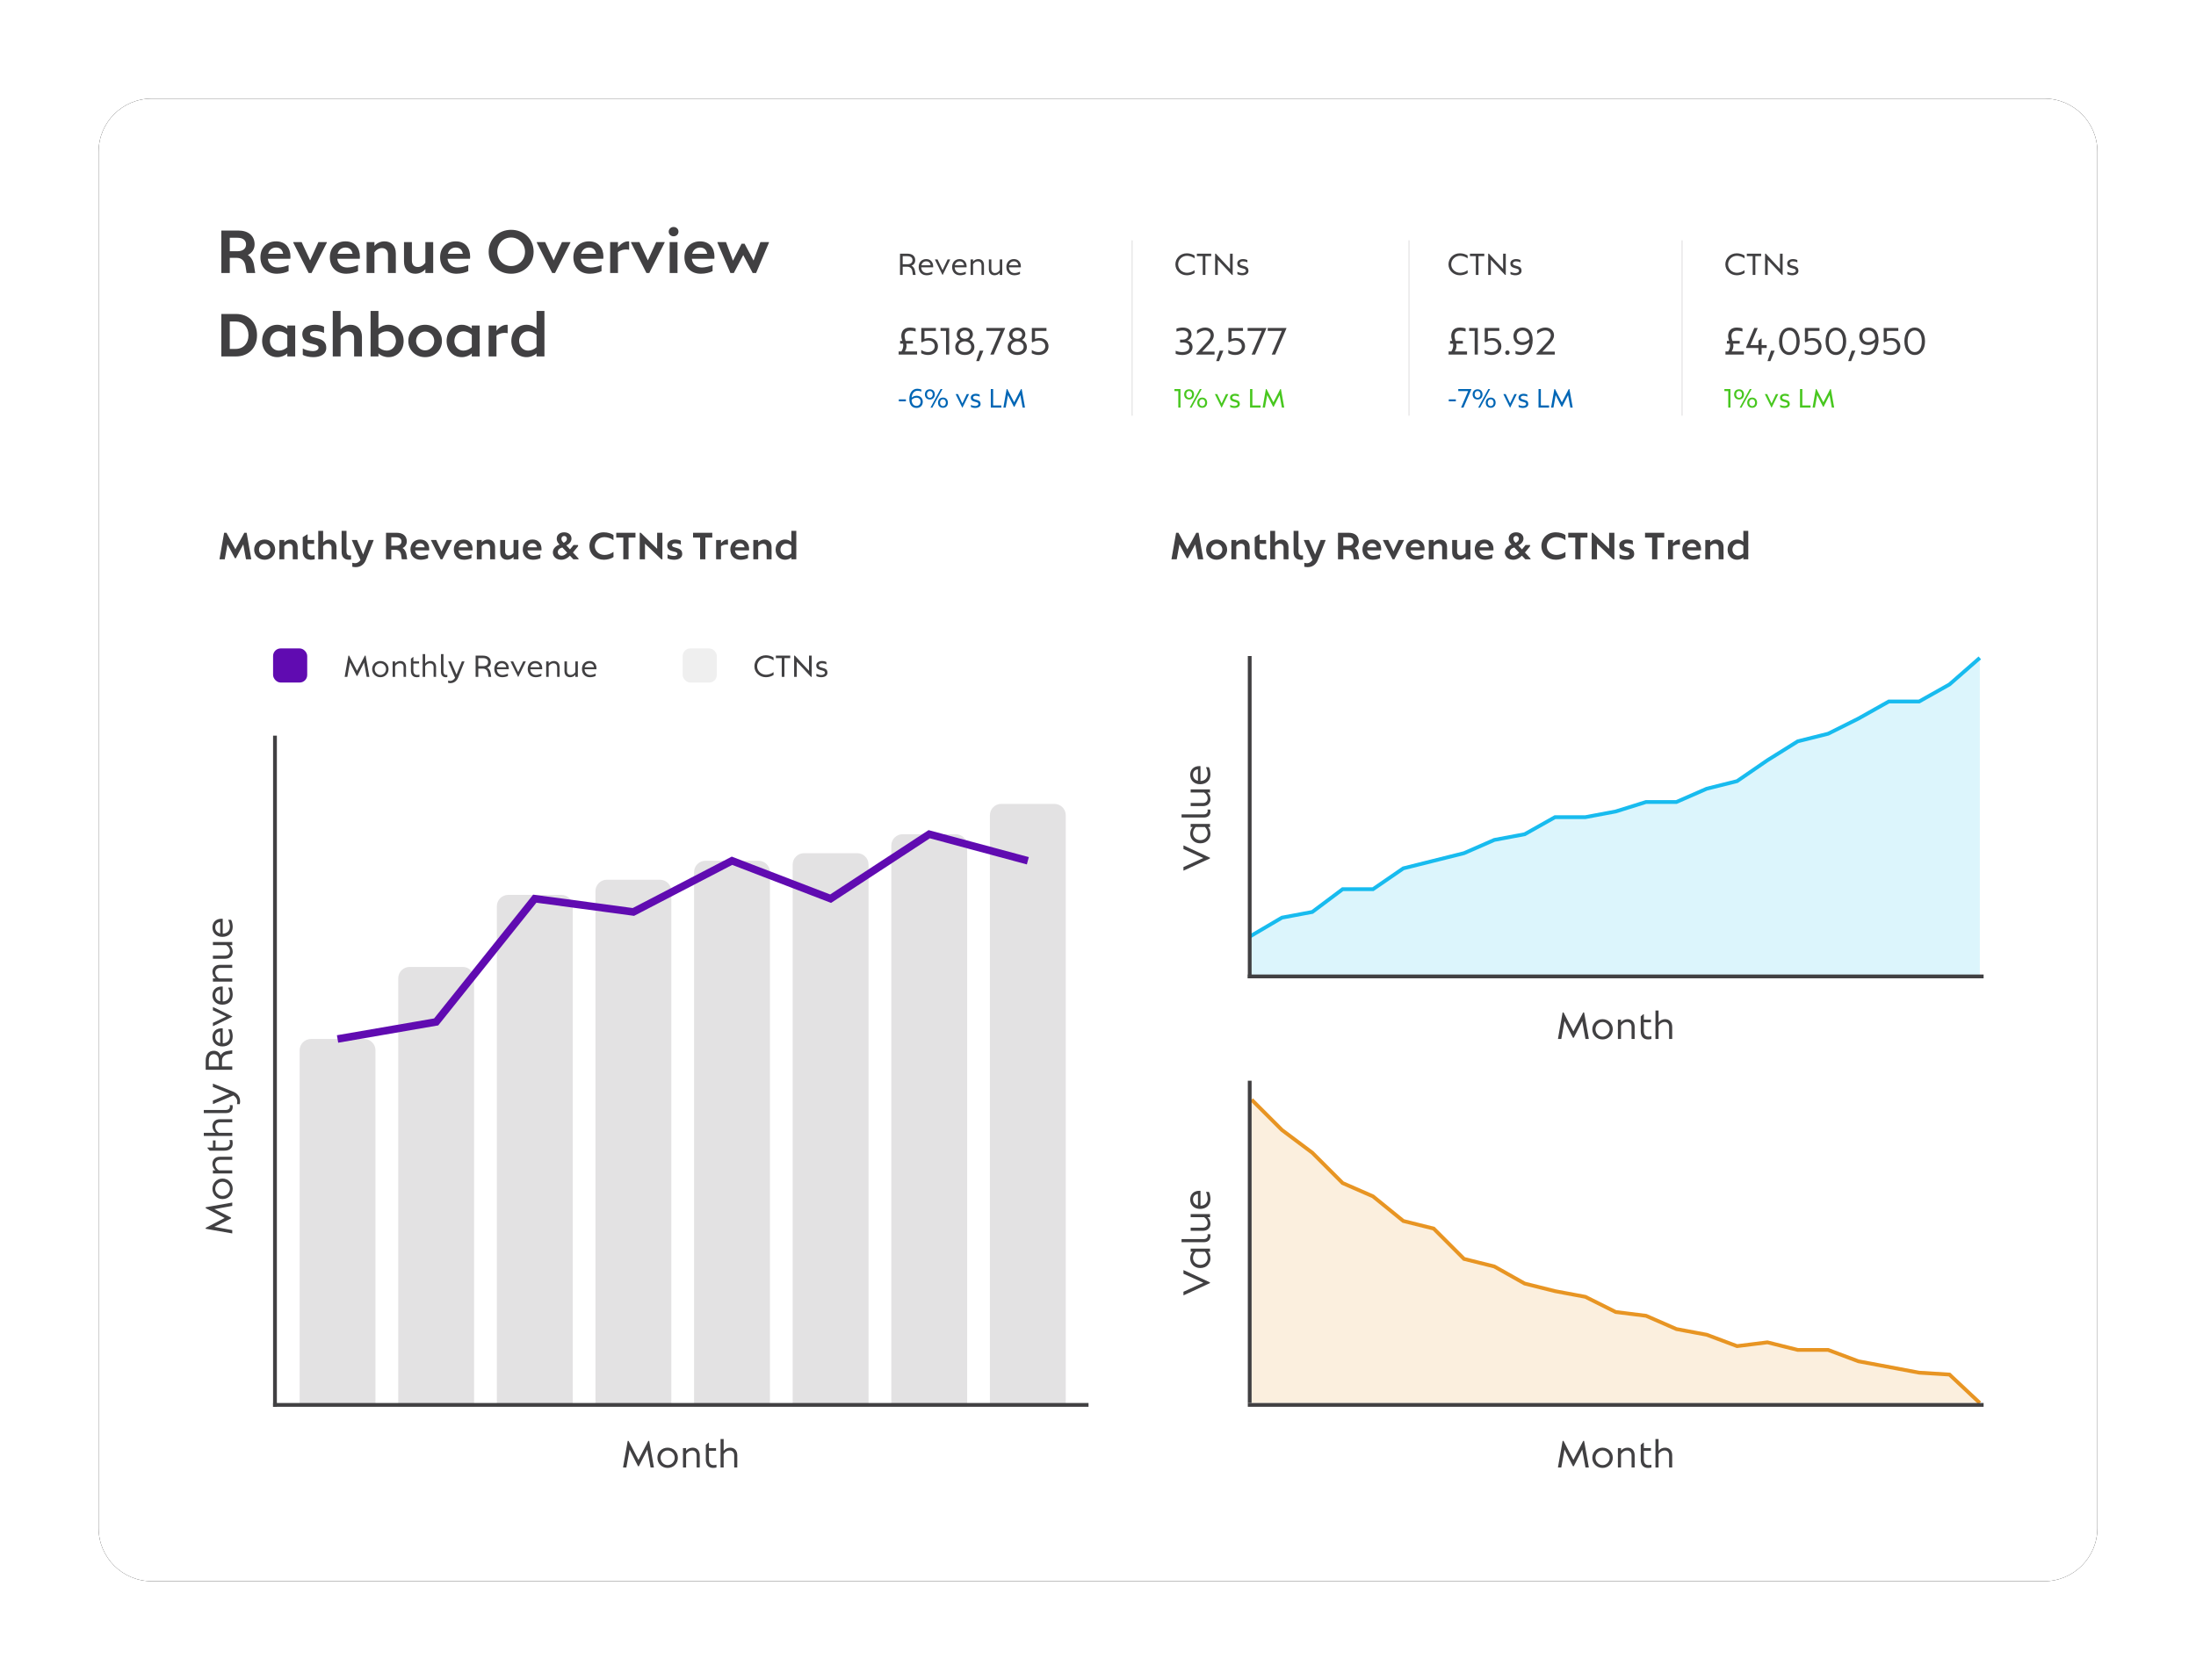 <?xml version="1.0" encoding="UTF-8"?>
<svg width="579px" height="443px" viewBox="0 0 579 443" version="1.1" xmlns="http://www.w3.org/2000/svg" xmlns:xlink="http://www.w3.org/1999/xlink">
    <title>4C41FA47-6B9D-4E14-8060-DC1E7640258B</title>
    <defs>
        <path d="M14.5,0 L513.5,0 C521.232,-1.42034288e-15 527.5,6.268 527.5,14 L527.5,377 C527.5,384.732 521.232,391 513.5,391 L14.5,391 C6.768,391 0.5,384.732 0.5,377 L0.5,14 C0.5,6.268 6.768,1.42034288e-15 14.5,0 Z" id="path-1"></path>
        <filter x="-7.4%" y="-10.0%" width="114.8%" height="119.9%" filterUnits="objectBoundingBox" id="filter-2">
            <feOffset dx="0" dy="0" in="SourceAlpha" result="shadowOffsetOuter1"></feOffset>
            <feGaussianBlur stdDeviation="13" in="shadowOffsetOuter1" result="shadowBlurOuter1"></feGaussianBlur>
            <feColorMatrix values="0 0 0 0 0   0 0 0 0 0   0 0 0 0 0  0 0 0 0.1 0" type="matrix" in="shadowBlurOuter1"></feColorMatrix>
        </filter>
    </defs>
    <g id="Homepage" stroke="none" stroke-width="1" fill="none" fill-rule="evenodd">
        <g transform="translate(-175, -1255)" id="data-visualisation">
            <g transform="translate(200.5, 1281)">
                <g id="Rectangle-Copy-8">
                    <use fill="black" fill-opacity="1" filter="url(#filter-2)" xlink:href="#path-1"></use>
                    <use fill="#FFFFFF" fill-rule="evenodd" xlink:href="#path-1"></use>
                </g>
                <path d="M56.5,248 L70.5,248 C72.157,248 73.5,249.343 73.5,251 L73.5,345 L73.5,345 L53.5,345 L53.5,251 C53.5,249.343 54.843,248 56.5,248 Z" id="Rectangle" fill="#E3E2E3"></path>
                <path d="M82.5,229 L96.5,229 C98.157,229 99.5,230.343 99.5,232 L99.5,345 L99.5,345 L79.5,345 L79.5,232 C79.5,230.343 80.843,229 82.5,229 Z" id="Rectangle-Copy-10" fill="#E3E2E3"></path>
                <path d="M108.5,210 L122.5,210 C124.157,210 125.5,211.343 125.5,213 L125.5,345 L125.5,345 L105.5,345 L105.5,213 C105.5,211.343 106.843,210 108.5,210 Z" id="Rectangle-Copy-12" fill="#E3E2E3"></path>
                <path d="M134.5,206 L148.5,206 C150.157,206 151.5,207.343 151.5,209 L151.5,345 L151.5,345 L131.5,345 L131.5,209 C131.5,207.343 132.843,206 134.5,206 Z" id="Rectangle-Copy-13" fill="#E3E2E3"></path>
                <path d="M35.084,46 L35.084,42 L36.94,42 C38.044,42 38.988,42.656 39.228,44.112 L39.516,46 L41.788,46 L41.468,43.968 C41.244,42.512 40.508,41.648 39.836,41.248 C40.94,40.736 41.628,39.712 41.628,38.432 C41.628,36.24 40.028,34.8 37.356,34.8 L32.86,34.8 L32.86,46 L35.084,46 Z M37.084,40.256 L35.084,40.256 L35.084,36.704 L37.084,36.704 C38.572,36.704 39.372,37.36 39.372,38.464 C39.372,39.552 38.572,40.256 37.084,40.256 Z M47.5,46.192 C48.652,46.192 49.916,45.872 50.588,45.504 L50.588,43.904 C49.772,44.272 48.604,44.544 47.74,44.544 C46.284,44.544 45.292,43.712 45.116,42.24 L51.052,42.24 C51.068,42.112 51.084,41.904 51.084,41.728 C51.1,39.36 49.74,37.648 47.292,37.648 C44.94,37.648 43.164,39.216 43.164,41.856 C43.164,44.32 44.732,46.192 47.5,46.192 Z M49.148,40.928 L45.212,40.928 C45.468,39.904 46.252,39.28 47.292,39.28 C48.348,39.28 49.004,39.904 49.148,40.928 Z M56.636,46 L60.684,37.984 L60.684,37.84 L58.46,37.84 L56.268,42.672 L54.028,37.84 L51.82,37.84 L51.82,37.984 L55.884,46 L56.636,46 Z M65.804,46.192 C66.956,46.192 68.22,45.872 68.892,45.504 L68.892,43.904 C68.076,44.272 66.908,44.544 66.044,44.544 C64.588,44.544 63.596,43.712 63.42,42.24 L69.356,42.24 C69.372,42.112 69.388,41.904 69.388,41.728 C69.404,39.36 68.044,37.648 65.596,37.648 C63.244,37.648 61.468,39.216 61.468,41.856 C61.468,44.32 63.036,46.192 65.804,46.192 Z M67.452,40.928 L63.516,40.928 C63.772,39.904 64.556,39.28 65.596,39.28 C66.652,39.28 67.308,39.904 67.452,40.928 Z M73.228,46 L73.228,40.528 C73.724,39.856 74.46,39.424 75.196,39.424 C76.156,39.424 76.796,40.032 76.796,41.12 L76.796,46 L78.86,46 L78.86,40.864 C78.86,38.768 77.596,37.648 75.868,37.648 C74.828,37.648 73.836,38.128 73.228,38.848 L73.228,37.84 L71.164,37.84 L71.164,46 L73.228,46 Z M84.012,46.192 C85.052,46.192 86.06,45.712 86.652,44.992 L86.652,46 L88.716,46 L88.716,37.84 L86.652,37.84 L86.652,43.312 C86.156,43.984 85.42,44.416 84.684,44.416 C83.724,44.416 83.1,43.808 83.1,42.72 L83.1,37.84 L81.02,37.84 L81.02,42.976 C81.02,45.072 82.284,46.192 84.012,46.192 Z M94.876,46.192 C96.028,46.192 97.292,45.872 97.964,45.504 L97.964,43.904 C97.148,44.272 95.98,44.544 95.116,44.544 C93.66,44.544 92.668,43.712 92.492,42.24 L98.428,42.24 C98.444,42.112 98.46,41.904 98.46,41.728 C98.476,39.36 97.116,37.648 94.668,37.648 C92.316,37.648 90.54,39.216 90.54,41.856 C90.54,44.32 92.108,46.192 94.876,46.192 Z M96.524,40.928 L92.588,40.928 C92.844,39.904 93.628,39.28 94.668,39.28 C95.724,39.28 96.38,39.904 96.524,40.928 Z M109.26,46.192 C112.572,46.192 115.196,43.744 115.196,40.4 C115.196,37.072 112.652,34.608 109.26,34.608 C105.932,34.608 103.34,37.072 103.34,40.4 C103.34,43.728 105.884,46.192 109.26,46.192 Z M109.26,44.16 C107.164,44.16 105.612,42.528 105.612,40.4 C105.612,38.272 107.148,36.64 109.26,36.64 C111.292,36.64 112.924,38.24 112.924,40.4 C112.924,42.544 111.324,44.16 109.26,44.16 Z M120.844,46 L124.892,37.984 L124.892,37.84 L122.668,37.84 L120.476,42.672 L118.236,37.84 L116.028,37.84 L116.028,37.984 L120.092,46 L120.844,46 Z M130.012,46.192 C131.164,46.192 132.428,45.872 133.1,45.504 L133.1,43.904 C132.284,44.272 131.116,44.544 130.252,44.544 C128.796,44.544 127.804,43.712 127.628,42.24 L133.564,42.24 C133.58,42.112 133.596,41.904 133.596,41.728 C133.612,39.36 132.252,37.648 129.804,37.648 C127.452,37.648 125.676,39.216 125.676,41.856 C125.676,44.32 127.244,46.192 130.012,46.192 Z M131.66,40.928 L127.724,40.928 C127.98,39.904 128.764,39.28 129.804,39.28 C130.86,39.28 131.516,39.904 131.66,40.928 Z M137.436,46 L137.436,40.496 C138.188,39.904 139.052,39.792 139.564,39.792 C139.804,39.792 140.204,39.824 140.38,39.888 L140.38,37.664 C140.316,37.648 140.22,37.648 140.108,37.648 C139.02,37.648 138.028,38.432 137.436,39.248 L137.436,37.84 L135.372,37.84 L135.372,46 L137.436,46 Z M145.692,46 L149.74,37.984 L149.74,37.84 L147.516,37.84 L145.324,42.672 L143.084,37.84 L140.876,37.84 L140.876,37.984 L144.94,46 L145.692,46 Z M152.092,36.32 C152.812,36.32 153.388,35.792 153.388,35.088 C153.388,34.384 152.828,33.856 152.092,33.856 C151.388,33.856 150.812,34.384 150.812,35.088 C150.812,35.792 151.388,36.32 152.092,36.32 Z M153.132,46 L153.132,37.84 L151.068,37.84 L151.068,46 L153.132,46 Z M159.292,46.192 C160.444,46.192 161.708,45.872 162.38,45.504 L162.38,43.904 C161.564,44.272 160.396,44.544 159.532,44.544 C158.076,44.544 157.084,43.712 156.908,42.24 L162.844,42.24 C162.86,42.112 162.876,41.904 162.876,41.728 C162.892,39.36 161.532,37.648 159.084,37.648 C156.732,37.648 154.956,39.216 154.956,41.856 C154.956,44.32 156.524,46.192 159.292,46.192 Z M160.94,40.928 L157.004,40.928 C157.26,39.904 158.044,39.28 159.084,39.28 C160.14,39.28 160.796,39.904 160.94,40.928 Z M167.98,46 L170.46,41.264 L172.956,46 L173.852,46 L177.244,37.984 L177.244,37.84 L174.988,37.84 L173.18,42.704 L170.812,38.272 L170.028,38.272 L167.756,42.752 L165.916,37.84 L163.66,37.84 L163.66,37.984 L167.084,46 L167.98,46 Z M36.7,68 C40.012,68 42.268,65.744 42.268,62.4 C42.268,59.072 40.092,56.8 36.7,56.8 L32.86,56.8 L32.86,68 L36.7,68 Z M36.636,66.016 L35.084,66.016 L35.084,58.784 L36.636,58.784 C38.652,58.784 40.012,60.24 40.012,62.4 C40.012,64.544 38.684,66.016 36.636,66.016 Z M47.612,68.192 C48.652,68.192 49.628,67.792 50.252,67.184 L50.252,68 L52.332,68 L52.332,59.84 L50.252,59.84 L50.252,60.656 C49.628,60.048 48.652,59.648 47.612,59.648 C45.436,59.648 43.612,61.296 43.612,63.92 C43.612,66.544 45.436,68.192 47.612,68.192 Z M48.06,66.464 C46.78,66.464 45.676,65.504 45.66,63.92 C45.676,62.336 46.78,61.376 48.06,61.376 C48.828,61.376 49.66,61.728 50.252,62.288 L50.252,65.552 C49.66,66.112 48.828,66.464 48.06,66.464 Z M57.068,68.192 C58.988,68.192 60.524,67.408 60.524,65.744 C60.524,64.688 60.092,63.744 58.428,63.296 L57.1,62.912 C56.572,62.768 56.236,62.528 56.236,62.112 C56.236,61.52 56.828,61.28 57.5,61.28 C58.252,61.28 59.244,61.44 59.932,61.824 L59.932,60.176 C59.436,59.872 58.46,59.648 57.516,59.648 C55.66,59.648 54.204,60.56 54.204,62.064 C54.204,63.184 54.748,64.128 56.204,64.512 L57.644,64.896 C58.14,65.024 58.492,65.264 58.492,65.712 C58.492,66.288 57.756,66.592 57.036,66.592 C56.22,66.592 55.084,66.352 54.332,65.904 L54.332,67.584 C54.844,67.904 56.044,68.192 57.068,68.192 Z M64.3,68 L64.3,62.528 C64.796,61.856 65.532,61.424 66.268,61.424 C67.228,61.424 67.868,62.032 67.868,63.12 L67.868,68 L69.932,68 L69.932,62.864 C69.932,60.768 68.668,59.648 66.94,59.648 C65.9,59.648 64.908,60.128 64.3,60.848 L64.3,56 L62.236,56 L62.236,68 L64.3,68 Z M76.924,68.192 C79.1,68.192 80.924,66.544 80.924,63.92 C80.924,61.296 79.1,59.648 76.924,59.648 C75.884,59.648 74.908,60.048 74.284,60.656 L74.284,56 L72.204,56 L72.204,68 L74.284,68 L74.284,67.184 C74.908,67.792 75.884,68.192 76.924,68.192 Z M76.476,66.464 C75.708,66.464 74.876,66.112 74.284,65.552 L74.284,62.288 C74.876,61.728 75.708,61.376 76.476,61.376 C77.756,61.376 78.86,62.336 78.892,63.92 C78.86,65.504 77.756,66.464 76.476,66.464 Z M86.588,68.192 C89.052,68.192 91.02,66.4 91.02,63.92 C91.02,61.424 89.052,59.648 86.588,59.648 C84.124,59.648 82.156,61.424 82.156,63.92 C82.156,66.4 84.124,68.192 86.588,68.192 Z M86.588,66.4 C85.292,66.4 84.204,65.344 84.204,63.92 C84.204,62.496 85.292,61.44 86.588,61.44 C87.9,61.44 88.988,62.496 88.988,63.92 C88.988,65.344 87.9,66.4 86.588,66.4 Z M96.252,68.192 C97.292,68.192 98.268,67.792 98.892,67.184 L98.892,68 L100.972,68 L100.972,59.84 L98.892,59.84 L98.892,60.656 C98.268,60.048 97.292,59.648 96.252,59.648 C94.076,59.648 92.252,61.296 92.252,63.92 C92.252,66.544 94.076,68.192 96.252,68.192 Z M96.7,66.464 C95.42,66.464 94.316,65.504 94.3,63.92 C94.316,62.336 95.42,61.376 96.7,61.376 C97.468,61.376 98.3,61.728 98.892,62.288 L98.892,65.552 C98.3,66.112 97.468,66.464 96.7,66.464 Z M105.404,68 L105.404,62.496 C106.156,61.904 107.02,61.792 107.532,61.792 C107.772,61.792 108.172,61.824 108.348,61.888 L108.348,59.664 C108.284,59.648 108.188,59.648 108.076,59.648 C106.988,59.648 105.996,60.432 105.404,61.248 L105.404,59.84 L103.34,59.84 L103.34,68 L105.404,68 Z M113.324,68.192 C114.364,68.192 115.34,67.792 115.964,67.184 L115.964,68 L118.044,68 L118.044,56 L115.964,56 L115.964,60.656 C115.34,60.048 114.364,59.648 113.324,59.648 C111.148,59.648 109.324,61.296 109.324,63.92 C109.324,66.544 111.148,68.192 113.324,68.192 Z M113.772,66.464 C112.492,66.464 111.388,65.504 111.372,63.92 C111.388,62.336 112.492,61.376 113.772,61.376 C114.54,61.376 115.372,61.728 115.964,62.288 L115.964,65.552 C115.372,66.112 114.54,66.464 113.772,66.464 Z" id="RevenueOverviewDashboard" fill="#414042" fill-rule="nonzero"></path>
                <path d="M139.65,361 L140.5,356.27 L142.73,360.68 L142.94,360.68 L145.17,356.28 L146.03,361 L146.91,361 L145.67,354 L145.43,354 L142.84,359.01 L140.24,354 L140,354 L138.77,361 L139.65,361 Z M150.53,361.12 C152.04,361.12 153.23,359.97 153.23,358.44 C153.23,356.91 152.04,355.78 150.53,355.78 C149.03,355.78 147.83,356.91 147.83,358.44 C147.83,359.97 149.03,361.12 150.53,361.12 Z M150.53,360.38 C149.54,360.38 148.67,359.54 148.67,358.44 C148.67,357.35 149.54,356.52 150.53,356.52 C151.54,356.52 152.4,357.35 152.4,358.44 C152.4,359.54 151.54,360.38 150.53,360.38 Z M155.4,361 L155.4,357.49 C155.74,356.91 156.33,356.52 156.95,356.52 C157.66,356.52 158.18,356.95 158.18,357.81 L158.18,361 L158.99,361 L158.99,357.81 C158.99,356.51 158.22,355.78 157.13,355.78 C156.43,355.78 155.78,356.11 155.4,356.61 L155.4,355.9 L154.58,355.9 L154.58,361 L155.4,361 Z M162.51,361.12 C162.85,361.12 163.17,361.07 163.41,361 L163.41,360.27 C163.18,360.33 162.91,360.38 162.63,360.38 C161.71,360.38 161.42,359.68 161.42,358.94 L161.42,356.6 L163.29,356.6 L163.29,355.9 L161.42,355.9 L161.42,354.46 L161.3,354.46 L160.6,355.05 L160.6,358.96 C160.6,360.19 161.2,361.12 162.51,361.12 Z M165.3,361 L165.3,357.49 C165.64,356.91 166.23,356.52 166.85,356.52 C167.56,356.52 168.08,356.95 168.08,357.81 L168.08,361 L168.89,361 L168.89,357.81 C168.89,356.51 168.12,355.78 167.03,355.78 C166.33,355.78 165.68,356.11 165.3,356.61 L165.3,353.5 L164.48,353.5 L164.48,361 L165.3,361 Z" id="Month" fill="#414042" fill-rule="nonzero"></path>
                <path d="M386.15,361 L387,356.27 L389.23,360.68 L389.44,360.68 L391.67,356.28 L392.53,361 L393.41,361 L392.17,354 L391.93,354 L389.34,359.01 L386.74,354 L386.5,354 L385.27,361 L386.15,361 Z M397.03,361.12 C398.54,361.12 399.73,359.97 399.73,358.44 C399.73,356.91 398.54,355.78 397.03,355.78 C395.53,355.78 394.33,356.91 394.33,358.44 C394.33,359.97 395.53,361.12 397.03,361.12 Z M397.03,360.38 C396.04,360.38 395.17,359.54 395.17,358.44 C395.17,357.35 396.04,356.52 397.03,356.52 C398.04,356.52 398.9,357.35 398.9,358.44 C398.9,359.54 398.04,360.38 397.03,360.38 Z M401.9,361 L401.9,357.49 C402.24,356.91 402.83,356.52 403.45,356.52 C404.16,356.52 404.68,356.95 404.68,357.81 L404.68,361 L405.49,361 L405.49,357.81 C405.49,356.51 404.72,355.78 403.63,355.78 C402.93,355.78 402.28,356.11 401.9,356.61 L401.9,355.9 L401.08,355.9 L401.08,361 L401.9,361 Z M409.01,361.12 C409.35,361.12 409.67,361.07 409.91,361 L409.91,360.27 C409.68,360.33 409.41,360.38 409.13,360.38 C408.21,360.38 407.92,359.68 407.92,358.94 L407.92,356.6 L409.79,356.6 L409.79,355.9 L407.92,355.9 L407.92,354.46 L407.8,354.46 L407.1,355.05 L407.1,358.96 C407.1,360.19 407.7,361.12 409.01,361.12 Z M411.8,361 L411.8,357.49 C412.14,356.91 412.73,356.52 413.35,356.52 C414.06,356.52 414.58,356.95 414.58,357.81 L414.58,361 L415.39,361 L415.39,357.81 C415.39,356.51 414.62,355.78 413.53,355.78 C412.83,355.78 412.18,356.11 411.8,356.61 L411.8,353.5 L410.98,353.5 L410.98,361 L411.8,361 Z" id="Month" fill="#414042" fill-rule="nonzero"></path>
                <path d="M386.15,248 L387,243.27 L389.23,247.68 L389.44,247.68 L391.67,243.28 L392.53,248 L393.41,248 L392.17,241 L391.93,241 L389.34,246.01 L386.74,241 L386.5,241 L385.27,248 L386.15,248 Z M397.03,248.12 C398.54,248.12 399.73,246.97 399.73,245.44 C399.73,243.91 398.54,242.78 397.03,242.78 C395.53,242.78 394.33,243.91 394.33,245.44 C394.33,246.97 395.53,248.12 397.03,248.12 Z M397.03,247.38 C396.04,247.38 395.17,246.54 395.17,245.44 C395.17,244.35 396.04,243.52 397.03,243.52 C398.04,243.52 398.9,244.35 398.9,245.44 C398.9,246.54 398.04,247.38 397.03,247.38 Z M401.9,248 L401.9,244.49 C402.24,243.91 402.83,243.52 403.45,243.52 C404.16,243.52 404.68,243.95 404.68,244.81 L404.68,248 L405.49,248 L405.49,244.81 C405.49,243.51 404.72,242.78 403.63,242.78 C402.93,242.78 402.28,243.11 401.9,243.61 L401.9,242.9 L401.08,242.9 L401.08,248 L401.9,248 Z M409.01,248.12 C409.35,248.12 409.67,248.07 409.91,248 L409.91,247.27 C409.68,247.33 409.41,247.38 409.13,247.38 C408.21,247.38 407.92,246.68 407.92,245.94 L407.92,243.6 L409.79,243.6 L409.79,242.9 L407.92,242.9 L407.92,241.46 L407.8,241.46 L407.1,242.05 L407.1,245.96 C407.1,247.19 407.7,248.12 409.01,248.12 Z M411.8,248 L411.8,244.49 C412.14,243.91 412.73,243.52 413.35,243.52 C414.06,243.52 414.58,243.95 414.58,244.81 L414.58,248 L415.39,248 L415.39,244.81 C415.39,243.51 414.62,242.78 413.53,242.78 C412.83,242.78 412.18,243.11 411.8,243.61 L411.8,240.5 L410.98,240.5 L410.98,248 L411.8,248 Z" id="Month" fill="#414042" fill-rule="nonzero"></path>
                <path d="M-7.595,260.5 L-6.745,255.77 L-4.515,260.18 L-4.305,260.18 L-2.075,255.78 L-1.215,260.5 L-0.335,260.5 L-1.575,253.5 L-1.815,253.5 L-4.405,258.51 L-7.005,253.5 L-7.245,253.5 L-8.475,260.5 L-7.595,260.5 Z M3.285,260.62 C4.795,260.62 5.985,259.47 5.985,257.94 C5.985,256.41 4.795,255.28 3.285,255.28 C1.785,255.28 0.585,256.41 0.585,257.94 C0.585,259.47 1.785,260.62 3.285,260.62 Z M3.285,259.88 C2.295,259.88 1.425,259.04 1.425,257.94 C1.425,256.85 2.295,256.02 3.285,256.02 C4.295,256.02 5.155,256.85 5.155,257.94 C5.155,259.04 4.295,259.88 3.285,259.88 Z M8.155,260.5 L8.155,256.99 C8.495,256.41 9.085,256.02 9.705,256.02 C10.415,256.02 10.935,256.45 10.935,257.31 L10.935,260.5 L11.745,260.5 L11.745,257.31 C11.745,256.01 10.975,255.28 9.885,255.28 C9.185,255.28 8.535,255.61 8.155,256.11 L8.155,255.4 L7.335,255.4 L7.335,260.5 L8.155,260.5 Z M15.265,260.62 C15.605,260.62 15.925,260.57 16.165,260.5 L16.165,259.77 C15.935,259.83 15.665,259.88 15.385,259.88 C14.465,259.88 14.175,259.18 14.175,258.44 L14.175,256.1 L16.045,256.1 L16.045,255.4 L14.175,255.4 L14.175,253.96 L14.055,253.96 L13.355,254.55 L13.355,258.46 C13.355,259.69 13.955,260.62 15.265,260.62 Z M18.055,260.5 L18.055,256.99 C18.395,256.41 18.985,256.02 19.605,256.02 C20.315,256.02 20.835,256.45 20.835,257.31 L20.835,260.5 L21.645,260.5 L21.645,257.31 C21.645,256.01 20.875,255.28 19.785,255.28 C19.085,255.28 18.435,255.61 18.055,256.11 L18.055,253 L17.235,253 L17.235,260.5 L18.055,260.5 Z M24.865,260.62 C25.015,260.62 25.205,260.61 25.365,260.58 L25.365,259.85 C25.235,259.87 25.095,259.88 24.965,259.88 C24.435,259.88 24.085,259.5 24.085,258.77 L24.085,253 L23.265,253 L23.265,258.87 C23.265,259.98 23.905,260.62 24.865,260.62 Z M26.335,262.57 C27.745,262.57 28.545,261.65 28.915,260.74 L31.005,255.47 L31.005,255.4 L30.145,255.4 L28.395,259.77 L26.545,255.4 L25.655,255.4 L25.655,255.47 L27.925,260.8 C27.615,261.29 27.075,261.83 26.285,261.83 C26.075,261.83 25.855,261.79 25.625,261.74 L25.625,262.48 C25.835,262.53 26.095,262.57 26.335,262.57 Z M35.565,260.5 L35.565,257.8 L37.075,257.8 C37.925,257.8 38.585,258.29 38.745,259.3 L38.925,260.5 L39.825,260.5 L39.635,259.28 C39.485,258.26 38.945,257.67 38.455,257.44 C39.235,257.16 39.695,256.52 39.695,255.64 C39.695,254.29 38.725,253.5 37.065,253.5 L34.685,253.5 L34.685,260.5 L35.565,260.5 Z M37.065,256.98 L35.565,256.98 L35.565,254.32 L37.065,254.32 C38.195,254.32 38.795,254.8 38.795,255.63 C38.795,256.46 38.195,256.98 37.065,256.98 Z M43.465,260.62 C44.105,260.62 44.865,260.45 45.325,260.19 L45.325,259.44 C44.755,259.7 44.055,259.88 43.525,259.88 C42.505,259.88 41.715,259.18 41.675,257.99 L45.605,257.99 C45.615,257.92 45.615,257.83 45.615,257.72 C45.615,256.33 44.785,255.28 43.315,255.28 C41.915,255.28 40.835,256.26 40.835,257.91 C40.835,259.46 41.795,260.62 43.465,260.62 Z M44.765,257.33 L41.735,257.33 C41.925,256.51 42.525,256.02 43.335,256.02 C44.175,256.02 44.705,256.56 44.765,257.33 Z M48.755,260.5 L51.215,255.47 L51.215,255.4 L50.365,255.4 L48.715,258.93 L47.055,255.4 L46.205,255.4 L46.205,255.47 L48.675,260.5 L48.755,260.5 Z M54.485,260.62 C55.125,260.62 55.885,260.45 56.345,260.19 L56.345,259.44 C55.775,259.7 55.075,259.88 54.545,259.88 C53.525,259.88 52.735,259.18 52.695,257.99 L56.625,257.99 C56.635,257.92 56.635,257.83 56.635,257.72 C56.635,256.33 55.805,255.28 54.335,255.28 C52.935,255.28 51.855,256.26 51.855,257.91 C51.855,259.46 52.815,260.62 54.485,260.62 Z M55.785,257.33 L52.755,257.33 C52.945,256.51 53.545,256.02 54.355,256.02 C55.195,256.02 55.725,256.56 55.785,257.33 Z M58.765,260.5 L58.765,256.99 C59.105,256.41 59.695,256.02 60.315,256.02 C61.025,256.02 61.545,256.45 61.545,257.31 L61.545,260.5 L62.355,260.5 L62.355,257.31 C62.355,256.01 61.585,255.28 60.495,255.28 C59.795,255.28 59.145,255.61 58.765,256.11 L58.765,255.4 L57.945,255.4 L57.945,260.5 L58.765,260.5 Z M65.825,260.62 C66.525,260.62 67.175,260.29 67.555,259.8 L67.555,260.5 L68.375,260.5 L68.375,255.4 L67.555,255.4 L67.555,258.92 C67.215,259.49 66.625,259.88 66.015,259.88 C65.295,259.88 64.785,259.45 64.785,258.59 L64.785,255.4 L63.965,255.4 L63.965,258.59 C63.965,259.89 64.735,260.62 65.825,260.62 Z M72.365,260.62 C73.005,260.62 73.765,260.45 74.225,260.19 L74.225,259.44 C73.655,259.7 72.955,259.88 72.425,259.88 C71.405,259.88 70.615,259.18 70.575,257.99 L74.505,257.99 C74.515,257.92 74.515,257.83 74.515,257.72 C74.515,256.33 73.685,255.28 72.215,255.28 C70.815,255.28 69.735,256.26 69.735,257.91 C69.735,259.46 70.695,260.62 72.365,260.62 Z M73.665,257.33 L70.635,257.33 C70.825,256.51 71.425,256.02 72.235,256.02 C73.075,256.02 73.605,256.56 73.665,257.33 Z" id="MonthlyRevenue" fill="#414042" fill-rule="nonzero" transform="translate(33.02, 257.785) rotate(-90) translate(-33.02, -257.785) "></path>
                <path d="M279.445,305.5 L282.675,298.58 L282.675,298.5 L281.745,298.5 L279.375,303.74 L276.985,298.5 L276.065,298.5 L276.065,298.58 L279.275,305.5 L279.445,305.5 Z M285.785,305.62 C286.485,305.62 287.135,305.35 287.545,304.97 L287.545,305.5 L288.365,305.5 L288.365,300.4 L287.545,300.4 L287.545,300.93 C287.135,300.55 286.485,300.28 285.785,300.28 C284.415,300.28 283.245,301.31 283.245,302.95 C283.245,304.59 284.415,305.62 285.785,305.62 Z M285.895,304.88 C284.935,304.88 284.105,304.16 284.085,302.95 C284.105,301.74 284.935,301.02 285.895,301.02 C286.485,301.02 287.115,301.29 287.545,301.74 L287.545,304.16 C287.105,304.61 286.465,304.88 285.895,304.88 Z M291.655,305.62 C291.805,305.62 291.995,305.61 292.155,305.58 L292.155,304.85 C292.025,304.87 291.885,304.88 291.755,304.88 C291.225,304.88 290.875,304.5 290.875,303.77 L290.875,298 L290.055,298 L290.055,303.87 C290.055,304.98 290.695,305.62 291.655,305.62 Z M294.925,305.62 C295.625,305.62 296.275,305.29 296.655,304.8 L296.655,305.5 L297.475,305.5 L297.475,300.4 L296.655,300.4 L296.655,303.92 C296.315,304.49 295.725,304.88 295.115,304.88 C294.395,304.88 293.885,304.45 293.885,303.59 L293.885,300.4 L293.065,300.4 L293.065,303.59 C293.065,304.89 293.835,305.62 294.925,305.62 Z M301.465,305.62 C302.105,305.62 302.865,305.45 303.325,305.19 L303.325,304.44 C302.755,304.7 302.055,304.88 301.525,304.88 C300.505,304.88 299.715,304.18 299.675,302.99 L303.605,302.99 C303.615,302.92 303.615,302.83 303.615,302.72 C303.615,301.33 302.785,300.28 301.315,300.28 C299.915,300.28 298.835,301.26 298.835,302.91 C298.835,304.46 299.795,305.62 301.465,305.62 Z M302.765,302.33 L299.735,302.33 C299.925,301.51 300.525,301.02 301.335,301.02 C302.175,301.02 302.705,301.56 302.765,302.33 Z" id="Value" fill="#414042" fill-rule="nonzero" transform="translate(289.84, 301.81) rotate(-90) translate(-289.84, -301.81) "></path>
                <path d="M279.445,193.5 L282.675,186.58 L282.675,186.5 L281.745,186.5 L279.375,191.74 L276.985,186.5 L276.065,186.5 L276.065,186.58 L279.275,193.5 L279.445,193.5 Z M285.785,193.62 C286.485,193.62 287.135,193.35 287.545,192.97 L287.545,193.5 L288.365,193.5 L288.365,188.4 L287.545,188.4 L287.545,188.93 C287.135,188.55 286.485,188.28 285.785,188.28 C284.415,188.28 283.245,189.31 283.245,190.95 C283.245,192.59 284.415,193.62 285.785,193.62 Z M285.895,192.88 C284.935,192.88 284.105,192.16 284.085,190.95 C284.105,189.74 284.935,189.02 285.895,189.02 C286.485,189.02 287.115,189.29 287.545,189.74 L287.545,192.16 C287.105,192.61 286.465,192.88 285.895,192.88 Z M291.655,193.62 C291.805,193.62 291.995,193.61 292.155,193.58 L292.155,192.85 C292.025,192.87 291.885,192.88 291.755,192.88 C291.225,192.88 290.875,192.5 290.875,191.77 L290.875,186 L290.055,186 L290.055,191.87 C290.055,192.98 290.695,193.62 291.655,193.62 Z M294.925,193.62 C295.625,193.62 296.275,193.29 296.655,192.8 L296.655,193.5 L297.475,193.5 L297.475,188.4 L296.655,188.4 L296.655,191.92 C296.315,192.49 295.725,192.88 295.115,192.88 C294.395,192.88 293.885,192.45 293.885,191.59 L293.885,188.4 L293.065,188.4 L293.065,191.59 C293.065,192.89 293.835,193.62 294.925,193.62 Z M301.465,193.62 C302.105,193.62 302.865,193.45 303.325,193.19 L303.325,192.44 C302.755,192.7 302.055,192.88 301.525,192.88 C300.505,192.88 299.715,192.18 299.675,190.99 L303.605,190.99 C303.615,190.92 303.615,190.83 303.615,190.72 C303.615,189.33 302.785,188.28 301.315,188.28 C299.915,188.28 298.835,189.26 298.835,190.91 C298.835,192.46 299.795,193.62 301.465,193.62 Z M302.765,190.33 L299.735,190.33 C299.925,189.51 300.525,189.02 301.335,189.02 C302.175,189.02 302.705,189.56 302.765,190.33 Z" id="Value" fill="#414042" fill-rule="nonzero" transform="translate(289.84, 189.81) rotate(-90) translate(-289.84, -189.81) "></path>
                <path d="M33.76,121.5 L34.48,117.55 L36.43,121.21 L36.69,121.21 L38.64,117.56 L39.36,121.5 L40.75,121.5 L39.53,114.5 L38.92,114.5 L36.56,118.85 L34.21,114.5 L33.59,114.5 L32.37,121.5 L33.76,121.5 Z M44.28,121.62 C45.82,121.62 47.05,120.5 47.05,118.95 C47.05,117.39 45.82,116.28 44.28,116.28 C42.74,116.28 41.51,117.39 41.51,118.95 C41.51,120.5 42.74,121.62 44.28,121.62 Z M44.28,120.5 C43.47,120.5 42.79,119.84 42.79,118.95 C42.79,118.06 43.47,117.4 44.28,117.4 C45.1,117.4 45.78,118.06 45.78,118.95 C45.78,119.84 45.1,120.5 44.28,120.5 Z M49.46,121.5 L49.46,118.08 C49.77,117.66 50.23,117.39 50.69,117.39 C51.29,117.39 51.69,117.77 51.69,118.45 L51.69,121.5 L52.98,121.5 L52.98,118.29 C52.98,116.98 52.19,116.28 51.11,116.28 C50.46,116.28 49.84,116.58 49.46,117.03 L49.46,116.4 L48.17,116.4 L48.17,121.5 L49.46,121.5 Z M56.41,121.62 C56.77,121.62 57.18,121.57 57.47,121.48 L57.47,120.4 C57.22,120.47 56.94,120.51 56.67,120.51 C55.95,120.51 55.61,120 55.61,119.29 L55.61,117.44 L57.32,117.44 L57.32,116.4 L55.61,116.4 L55.61,114.94 L55.48,114.94 L54.32,115.68 L54.32,119.28 C54.32,120.46 54.82,121.62 56.41,121.62 Z M59.7,121.5 L59.7,118.08 C60.01,117.66 60.47,117.39 60.93,117.39 C61.53,117.39 61.93,117.77 61.93,118.45 L61.93,121.5 L63.22,121.5 L63.22,118.29 C63.22,116.98 62.43,116.28 61.35,116.28 C60.7,116.28 60.08,116.58 59.7,117.03 L59.7,114 L58.41,114 L58.41,121.5 L59.7,121.5 Z M66.47,121.62 C66.65,121.62 66.84,121.6 67.05,121.57 L67.05,120.46 C66.92,120.48 66.79,120.49 66.68,120.49 C66.17,120.49 65.86,120.12 65.86,119.43 L65.86,114 L64.57,114 L64.57,119.56 C64.57,120.67 65.11,121.62 66.47,121.62 Z M68.28,123.57 C69.73,123.57 70.58,122.65 70.96,121.69 L73.01,116.49 L73.01,116.4 L71.69,116.4 L70.24,120.25 L68.62,116.4 L67.28,116.4 L67.28,116.49 L69.54,121.69 C69.26,122.1 68.79,122.52 68.13,122.52 C67.92,122.52 67.66,122.48 67.39,122.42 L67.39,123.47 C67.65,123.53 68.01,123.57 68.28,123.57 Z M77.67,121.5 L77.67,119 L78.83,119 C79.52,119 80.11,119.41 80.26,120.32 L80.44,121.5 L81.86,121.5 L81.66,120.23 C81.52,119.32 81.06,118.78 80.64,118.53 C81.33,118.21 81.76,117.57 81.76,116.77 C81.76,115.4 80.76,114.5 79.09,114.5 L76.28,114.5 L76.28,121.5 L77.67,121.5 Z M78.92,117.91 L77.67,117.91 L77.67,115.69 L78.92,115.69 C79.85,115.69 80.35,116.1 80.35,116.79 C80.35,117.47 79.85,117.91 78.92,117.91 Z M85.43,121.62 C86.15,121.62 86.94,121.42 87.36,121.19 L87.36,120.19 C86.85,120.42 86.12,120.59 85.58,120.59 C84.67,120.59 84.05,120.07 83.94,119.15 L87.65,119.15 C87.66,119.07 87.67,118.94 87.67,118.83 C87.68,117.35 86.83,116.28 85.3,116.28 C83.83,116.28 82.72,117.26 82.72,118.91 C82.72,120.45 83.7,121.62 85.43,121.62 Z M86.46,118.33 L84,118.33 C84.16,117.69 84.65,117.3 85.3,117.3 C85.96,117.3 86.37,117.69 86.46,118.33 Z M91.14,121.5 L93.67,116.49 L93.67,116.4 L92.28,116.4 L90.91,119.42 L89.51,116.4 L88.13,116.4 L88.13,116.49 L90.67,121.5 L91.14,121.5 Z M96.87,121.62 C97.59,121.62 98.38,121.42 98.8,121.19 L98.8,120.19 C98.29,120.42 97.56,120.59 97.02,120.59 C96.11,120.59 95.49,120.07 95.38,119.15 L99.09,119.15 C99.1,119.07 99.11,118.94 99.11,118.83 C99.12,117.35 98.27,116.28 96.74,116.28 C95.27,116.28 94.16,117.26 94.16,118.91 C94.16,120.45 95.14,121.62 96.87,121.62 Z M97.9,118.33 L95.44,118.33 C95.6,117.69 96.09,117.3 96.74,117.3 C97.4,117.3 97.81,117.69 97.9,118.33 Z M101.51,121.5 L101.51,118.08 C101.82,117.66 102.28,117.39 102.74,117.39 C103.34,117.39 103.74,117.77 103.74,118.45 L103.74,121.5 L105.03,121.5 L105.03,118.29 C105.03,116.98 104.24,116.28 103.16,116.28 C102.51,116.28 101.89,116.58 101.51,117.03 L101.51,116.4 L100.22,116.4 L100.22,121.5 L101.51,121.5 Z M108.25,121.62 C108.9,121.62 109.53,121.32 109.9,120.87 L109.9,121.5 L111.19,121.5 L111.19,116.4 L109.9,116.4 L109.9,119.82 C109.59,120.24 109.13,120.51 108.67,120.51 C108.07,120.51 107.68,120.13 107.68,119.45 L107.68,116.4 L106.38,116.4 L106.38,119.61 C106.38,120.92 107.17,121.62 108.25,121.62 Z M115.04,121.62 C115.76,121.62 116.55,121.42 116.97,121.19 L116.97,120.19 C116.46,120.42 115.73,120.59 115.19,120.59 C114.28,120.59 113.66,120.07 113.55,119.15 L117.26,119.15 C117.27,119.07 117.28,118.94 117.28,118.83 C117.29,117.35 116.44,116.28 114.91,116.28 C113.44,116.28 112.33,117.26 112.33,118.91 C112.33,120.45 113.31,121.62 115.04,121.62 Z M116.07,118.33 L113.61,118.33 C113.77,117.69 114.26,117.3 114.91,117.3 C115.57,117.3 115.98,117.69 116.07,118.33 Z M122.48,121.62 C123.37,121.62 124.18,121.17 124.77,120.54 L125.67,121.5 L127.04,121.5 L127.04,121.29 L125.57,119.71 L126.92,118.05 L126.92,117.73 L125.73,117.73 L124.79,118.88 L123.82,117.83 C124.66,117.45 125.18,116.78 125.18,116.03 C125.18,115.08 124.41,114.38 123.24,114.38 C122.13,114.38 121.29,115.04 121.29,116.07 C121.29,116.79 121.67,117.24 122.03,117.61 C120.87,118.04 120.27,118.79 120.27,119.69 C120.27,120.8 121.2,121.62 122.48,121.62 Z M123.13,117.14 C122.81,116.84 122.52,116.54 122.52,116.1 C122.52,115.65 122.81,115.35 123.24,115.35 C123.68,115.35 123.97,115.65 123.97,116.11 C123.97,116.49 123.67,116.88 123.13,117.14 Z M122.61,120.56 C122.01,120.56 121.57,120.12 121.57,119.59 C121.57,119.07 121.96,118.61 122.76,118.38 L124.04,119.75 C123.62,120.22 123.11,120.56 122.61,120.56 Z M133.72,121.62 C134.66,121.62 135.67,121.33 136.25,120.9 L136.25,119.59 L136.15,119.59 C135.59,120.05 134.66,120.35 133.88,120.35 C132.49,120.35 131.33,119.37 131.33,118.03 C131.33,116.71 132.42,115.65 133.88,115.65 C134.66,115.65 135.59,115.95 136.15,116.41 L136.25,116.41 L136.25,115.1 C135.69,114.69 134.7,114.38 133.7,114.38 C131.42,114.38 129.91,116.01 129.91,118.02 C129.91,120.18 131.63,121.62 133.72,121.62 Z M140.23,121.5 L140.23,115.77 L142.05,115.77 L142.05,114.5 L136.98,114.5 L136.98,115.77 L138.84,115.77 L138.84,121.5 L140.23,121.5 Z M144.56,121.5 L144.56,117.38 L148.87,121.5 L149.15,121.5 L149.15,114.5 L147.76,114.5 L147.76,118.72 L143.45,114.5 L143.17,114.5 L143.17,121.5 L144.56,121.5 Z M152.22,121.62 C153.42,121.62 154.38,121.13 154.38,120.09 C154.38,119.43 154.11,118.84 153.07,118.56 L152.24,118.32 C151.91,118.23 151.7,118.08 151.7,117.82 C151.7,117.45 152.07,117.3 152.49,117.3 C152.96,117.3 153.58,117.4 154.01,117.64 L154.01,116.61 C153.7,116.42 153.09,116.28 152.5,116.28 C151.34,116.28 150.43,116.85 150.43,117.79 C150.43,118.49 150.77,119.08 151.68,119.32 L152.58,119.56 C152.89,119.64 153.11,119.79 153.11,120.07 C153.11,120.43 152.65,120.62 152.2,120.62 C151.69,120.62 150.98,120.47 150.51,120.19 L150.51,121.24 C150.83,121.44 151.58,121.62 152.22,121.62 Z M160.48,121.5 L160.48,115.77 L162.3,115.77 L162.3,114.5 L157.23,114.5 L157.23,115.77 L159.09,115.77 L159.09,121.5 L160.48,121.5 Z M164.6,121.5 L164.6,118.06 C165.07,117.69 165.61,117.62 165.93,117.62 C166.08,117.62 166.33,117.64 166.44,117.68 L166.44,116.29 C166.4,116.28 166.34,116.28 166.27,116.28 C165.59,116.28 164.97,116.77 164.6,117.28 L164.6,116.4 L163.31,116.4 L163.31,121.5 L164.6,121.5 Z M169.77,121.62 C170.49,121.62 171.28,121.42 171.7,121.19 L171.7,120.19 C171.19,120.42 170.46,120.59 169.92,120.59 C169.01,120.59 168.39,120.07 168.28,119.15 L171.99,119.15 C172,119.07 172.01,118.94 172.01,118.83 C172.02,117.35 171.17,116.28 169.64,116.28 C168.17,116.28 167.06,117.26 167.06,118.91 C167.06,120.45 168.04,121.62 169.77,121.62 Z M170.8,118.33 L168.34,118.33 C168.5,117.69 168.99,117.3 169.64,117.3 C170.3,117.3 170.71,117.69 170.8,118.33 Z M174.41,121.5 L174.41,118.08 C174.72,117.66 175.18,117.39 175.64,117.39 C176.24,117.39 176.64,117.77 176.64,118.45 L176.64,121.5 L177.93,121.5 L177.93,118.29 C177.93,116.98 177.14,116.28 176.06,116.28 C175.41,116.28 174.79,116.58 174.41,117.03 L174.41,116.4 L173.12,116.4 L173.12,121.5 L174.41,121.5 Z M181.5,121.62 C182.15,121.62 182.76,121.37 183.15,120.99 L183.15,121.5 L184.45,121.5 L184.45,114 L183.15,114 L183.15,116.91 C182.76,116.53 182.15,116.28 181.5,116.28 C180.14,116.28 179,117.31 179,118.95 C179,120.59 180.14,121.62 181.5,121.62 Z M181.78,120.54 C180.98,120.54 180.29,119.94 180.28,118.95 C180.29,117.96 180.98,117.36 181.78,117.36 C182.26,117.36 182.78,117.58 183.15,117.93 L183.15,119.97 C182.78,120.32 182.26,120.54 181.78,120.54 Z" id="MonthlyRevenue&amp;CTNsTrend" fill="#414042" fill-rule="nonzero"></path>
                <path d="M284.76,121.5 L285.48,117.55 L287.43,121.21 L287.69,121.21 L289.64,117.56 L290.36,121.5 L291.75,121.5 L290.53,114.5 L289.92,114.5 L287.56,118.85 L285.21,114.5 L284.59,114.5 L283.37,121.5 L284.76,121.5 Z M295.28,121.62 C296.82,121.62 298.05,120.5 298.05,118.95 C298.05,117.39 296.82,116.28 295.28,116.28 C293.74,116.28 292.51,117.39 292.51,118.95 C292.51,120.5 293.74,121.62 295.28,121.62 Z M295.28,120.5 C294.47,120.5 293.79,119.84 293.79,118.95 C293.79,118.06 294.47,117.4 295.28,117.4 C296.1,117.4 296.78,118.06 296.78,118.95 C296.78,119.84 296.1,120.5 295.28,120.5 Z M300.46,121.5 L300.46,118.08 C300.77,117.66 301.23,117.39 301.69,117.39 C302.29,117.39 302.69,117.77 302.69,118.45 L302.69,121.5 L303.98,121.5 L303.98,118.29 C303.98,116.98 303.19,116.28 302.11,116.28 C301.46,116.28 300.84,116.58 300.46,117.03 L300.46,116.4 L299.17,116.4 L299.17,121.5 L300.46,121.5 Z M307.41,121.62 C307.77,121.62 308.18,121.57 308.47,121.48 L308.47,120.4 C308.22,120.47 307.94,120.51 307.67,120.51 C306.95,120.51 306.61,120 306.61,119.29 L306.61,117.44 L308.32,117.44 L308.32,116.4 L306.61,116.4 L306.61,114.94 L306.48,114.94 L305.32,115.68 L305.32,119.28 C305.32,120.46 305.82,121.62 307.41,121.62 Z M310.7,121.5 L310.7,118.08 C311.01,117.66 311.47,117.39 311.93,117.39 C312.53,117.39 312.93,117.77 312.93,118.45 L312.93,121.5 L314.22,121.5 L314.22,118.29 C314.22,116.98 313.43,116.28 312.35,116.28 C311.7,116.28 311.08,116.58 310.7,117.03 L310.7,114 L309.41,114 L309.41,121.5 L310.7,121.5 Z M317.47,121.62 C317.65,121.62 317.84,121.6 318.05,121.57 L318.05,120.46 C317.92,120.48 317.79,120.49 317.68,120.49 C317.17,120.49 316.86,120.12 316.86,119.43 L316.86,114 L315.57,114 L315.57,119.56 C315.57,120.67 316.11,121.62 317.47,121.62 Z M319.28,123.57 C320.73,123.57 321.58,122.65 321.96,121.69 L324.01,116.49 L324.01,116.4 L322.69,116.4 L321.24,120.25 L319.62,116.4 L318.28,116.4 L318.28,116.49 L320.54,121.69 C320.26,122.1 319.79,122.52 319.13,122.52 C318.92,122.52 318.66,122.48 318.39,122.42 L318.39,123.47 C318.65,123.53 319.01,123.57 319.28,123.57 Z M328.67,121.5 L328.67,119 L329.83,119 C330.52,119 331.11,119.41 331.26,120.32 L331.44,121.5 L332.86,121.5 L332.66,120.23 C332.52,119.32 332.06,118.78 331.64,118.53 C332.33,118.21 332.76,117.57 332.76,116.77 C332.76,115.4 331.76,114.5 330.09,114.5 L327.28,114.5 L327.28,121.5 L328.67,121.5 Z M329.92,117.91 L328.67,117.91 L328.67,115.69 L329.92,115.69 C330.85,115.69 331.35,116.1 331.35,116.79 C331.35,117.47 330.85,117.91 329.92,117.91 Z M336.43,121.62 C337.15,121.62 337.94,121.42 338.36,121.19 L338.36,120.19 C337.85,120.42 337.12,120.59 336.58,120.59 C335.67,120.59 335.05,120.07 334.94,119.15 L338.65,119.15 C338.66,119.07 338.67,118.94 338.67,118.83 C338.68,117.35 337.83,116.28 336.3,116.28 C334.83,116.28 333.72,117.26 333.72,118.91 C333.72,120.45 334.7,121.62 336.43,121.62 Z M337.46,118.33 L335,118.33 C335.16,117.69 335.65,117.3 336.3,117.3 C336.96,117.3 337.37,117.69 337.46,118.33 Z M342.14,121.5 L344.67,116.49 L344.67,116.4 L343.28,116.4 L341.91,119.42 L340.51,116.4 L339.13,116.4 L339.13,116.49 L341.67,121.5 L342.14,121.5 Z M347.87,121.62 C348.59,121.62 349.38,121.42 349.8,121.19 L349.8,120.19 C349.29,120.42 348.56,120.59 348.02,120.59 C347.11,120.59 346.49,120.07 346.38,119.15 L350.09,119.15 C350.1,119.07 350.11,118.94 350.11,118.83 C350.12,117.35 349.27,116.28 347.74,116.28 C346.27,116.28 345.16,117.26 345.16,118.91 C345.16,120.45 346.14,121.62 347.87,121.62 Z M348.9,118.33 L346.44,118.33 C346.6,117.69 347.09,117.3 347.74,117.3 C348.4,117.3 348.81,117.69 348.9,118.33 Z M352.51,121.5 L352.51,118.08 C352.82,117.66 353.28,117.39 353.74,117.39 C354.34,117.39 354.74,117.77 354.74,118.45 L354.74,121.5 L356.03,121.5 L356.03,118.29 C356.03,116.98 355.24,116.28 354.16,116.28 C353.51,116.28 352.89,116.58 352.51,117.03 L352.51,116.4 L351.22,116.4 L351.22,121.5 L352.51,121.5 Z M359.25,121.62 C359.9,121.62 360.53,121.32 360.9,120.87 L360.9,121.5 L362.19,121.5 L362.19,116.4 L360.9,116.4 L360.9,119.82 C360.59,120.24 360.13,120.51 359.67,120.51 C359.07,120.51 358.68,120.13 358.68,119.45 L358.68,116.4 L357.38,116.4 L357.38,119.61 C357.38,120.92 358.17,121.62 359.25,121.62 Z M366.04,121.62 C366.76,121.62 367.55,121.42 367.97,121.19 L367.97,120.19 C367.46,120.42 366.73,120.59 366.19,120.59 C365.28,120.59 364.66,120.07 364.55,119.15 L368.26,119.15 C368.27,119.07 368.28,118.94 368.28,118.83 C368.29,117.35 367.44,116.28 365.91,116.28 C364.44,116.28 363.33,117.26 363.33,118.91 C363.33,120.45 364.31,121.62 366.04,121.62 Z M367.07,118.33 L364.61,118.33 C364.77,117.69 365.26,117.3 365.91,117.3 C366.57,117.3 366.98,117.69 367.07,118.33 Z M373.48,121.62 C374.37,121.62 375.18,121.17 375.77,120.54 L376.67,121.5 L378.04,121.5 L378.04,121.29 L376.57,119.71 L377.92,118.05 L377.92,117.73 L376.73,117.73 L375.79,118.88 L374.82,117.83 C375.66,117.45 376.18,116.78 376.18,116.03 C376.18,115.08 375.41,114.38 374.24,114.38 C373.13,114.38 372.29,115.04 372.29,116.07 C372.29,116.79 372.67,117.24 373.03,117.61 C371.87,118.04 371.27,118.79 371.27,119.69 C371.27,120.8 372.2,121.62 373.48,121.62 Z M374.13,117.14 C373.81,116.84 373.52,116.54 373.52,116.1 C373.52,115.65 373.81,115.35 374.24,115.35 C374.68,115.35 374.97,115.65 374.97,116.11 C374.97,116.49 374.67,116.88 374.13,117.14 Z M373.61,120.56 C373.01,120.56 372.57,120.12 372.57,119.59 C372.57,119.07 372.96,118.61 373.76,118.38 L375.04,119.75 C374.62,120.22 374.11,120.56 373.61,120.56 Z M384.72,121.62 C385.66,121.62 386.67,121.33 387.25,120.9 L387.25,119.59 L387.15,119.59 C386.59,120.05 385.66,120.35 384.88,120.35 C383.49,120.35 382.33,119.37 382.33,118.03 C382.33,116.71 383.42,115.65 384.88,115.65 C385.66,115.65 386.59,115.95 387.15,116.41 L387.25,116.41 L387.25,115.1 C386.69,114.69 385.7,114.38 384.7,114.38 C382.42,114.38 380.91,116.01 380.91,118.02 C380.91,120.18 382.63,121.62 384.72,121.62 Z M391.23,121.5 L391.23,115.77 L393.05,115.77 L393.05,114.5 L387.98,114.5 L387.98,115.77 L389.84,115.77 L389.84,121.5 L391.23,121.5 Z M395.56,121.5 L395.56,117.38 L399.87,121.5 L400.15,121.5 L400.15,114.5 L398.76,114.5 L398.76,118.72 L394.45,114.5 L394.17,114.5 L394.17,121.5 L395.56,121.5 Z M403.22,121.62 C404.42,121.62 405.38,121.13 405.38,120.09 C405.38,119.43 405.11,118.84 404.07,118.56 L403.24,118.32 C402.91,118.23 402.7,118.08 402.7,117.82 C402.7,117.45 403.07,117.3 403.49,117.3 C403.96,117.3 404.58,117.4 405.01,117.64 L405.01,116.61 C404.7,116.42 404.09,116.28 403.5,116.28 C402.34,116.28 401.43,116.85 401.43,117.79 C401.43,118.49 401.77,119.08 402.68,119.32 L403.58,119.56 C403.89,119.64 404.11,119.79 404.11,120.07 C404.11,120.43 403.65,120.62 403.2,120.62 C402.69,120.62 401.98,120.47 401.51,120.19 L401.51,121.24 C401.83,121.44 402.58,121.62 403.22,121.62 Z M411.48,121.5 L411.48,115.77 L413.3,115.77 L413.3,114.5 L408.23,114.5 L408.23,115.77 L410.09,115.77 L410.09,121.5 L411.48,121.5 Z M415.6,121.5 L415.6,118.06 C416.07,117.69 416.61,117.62 416.93,117.62 C417.08,117.62 417.33,117.64 417.44,117.68 L417.44,116.29 C417.4,116.28 417.34,116.28 417.27,116.28 C416.59,116.28 415.97,116.77 415.6,117.28 L415.6,116.4 L414.31,116.4 L414.31,121.5 L415.6,121.5 Z M420.77,121.62 C421.49,121.62 422.28,121.42 422.7,121.19 L422.7,120.19 C422.19,120.42 421.46,120.59 420.92,120.59 C420.01,120.59 419.39,120.07 419.28,119.15 L422.99,119.15 C423,119.07 423.01,118.94 423.01,118.83 C423.02,117.35 422.17,116.28 420.64,116.28 C419.17,116.28 418.06,117.26 418.06,118.91 C418.06,120.45 419.04,121.62 420.77,121.62 Z M421.8,118.33 L419.34,118.33 C419.5,117.69 419.99,117.3 420.64,117.3 C421.3,117.3 421.71,117.69 421.8,118.33 Z M425.41,121.5 L425.41,118.08 C425.72,117.66 426.18,117.39 426.64,117.39 C427.24,117.39 427.64,117.77 427.64,118.45 L427.64,121.5 L428.93,121.5 L428.93,118.29 C428.93,116.98 428.14,116.28 427.06,116.28 C426.41,116.28 425.79,116.58 425.41,117.03 L425.41,116.4 L424.12,116.4 L424.12,121.5 L425.41,121.5 Z M432.5,121.62 C433.15,121.62 433.76,121.37 434.15,120.99 L434.15,121.5 L435.45,121.5 L435.45,114 L434.15,114 L434.15,116.91 C433.76,116.53 433.15,116.28 432.5,116.28 C431.14,116.28 430,117.31 430,118.95 C430,120.59 431.14,121.62 432.5,121.62 Z M432.78,120.54 C431.98,120.54 431.29,119.94 431.28,118.95 C431.29,117.96 431.98,117.36 432.78,117.36 C433.26,117.36 433.78,117.58 434.15,117.93 L434.15,119.97 C433.78,120.32 433.26,120.54 432.78,120.54 Z" id="MonthlyRevenue&amp;CTNsTrend" fill="#414042" fill-rule="nonzero"></path>
                <path d="M216.3,67.5 L216.3,66.69 L213.07,66.69 C213.36,66.24 213.53,65.7 213.53,65.16 C213.53,64.98 213.51,64.8 213.47,64.62 L215.2,64.62 L215.2,63.91 L213.29,63.91 C213.15,63.48 213.02,63.05 213.02,62.6 C213.02,61.74 213.53,61.2 214.51,61.2 C214.89,61.2 215.46,61.27 215.92,61.44 L215.92,60.61 C215.47,60.45 214.87,60.38 214.42,60.38 C212.95,60.38 212.14,61.23 212.14,62.61 C212.14,63.06 212.27,63.49 212.4,63.91 L211.82,63.91 L211.82,64.62 L212.6,64.62 C212.63,64.79 212.65,64.96 212.65,65.14 C212.65,65.67 212.47,66.22 212.15,66.69 L211.44,66.69 L211.44,67.5 L216.3,67.5 Z M219.2,67.62 C220.71,67.62 221.8,66.7 221.8,65.34 C221.8,64.02 220.77,63.15 219.47,63.15 C218.99,63.15 218.57,63.26 218.25,63.38 L218.25,61.27 L221.26,61.27 L221.26,60.5 L217.41,60.5 L217.41,64.1 L217.58,64.3 C218.05,63.99 218.66,63.8 219.27,63.8 C220.23,63.8 220.95,64.41 220.95,65.32 C220.95,66.24 220.2,66.85 219.16,66.85 C218.55,66.85 217.92,66.64 217.39,66.29 L217.39,67.16 C217.93,67.45 218.57,67.62 219.2,67.62 Z M224.76,67.5 L224.76,60.5 L222.48,60.5 L222.48,61.27 L223.93,61.27 L223.93,67.5 L224.76,67.5 Z M228.89,67.62 C230.37,67.62 231.41,66.75 231.41,65.52 C231.41,64.65 230.89,64.01 230.15,63.65 C230.66,63.31 231.01,62.82 231.01,62.19 C231.01,61.14 230.17,60.38 228.89,60.38 C227.6,60.38 226.76,61.14 226.76,62.19 C226.76,62.82 227.11,63.31 227.62,63.65 C226.88,64.01 226.36,64.65 226.36,65.52 C226.36,66.75 227.41,67.62 228.89,67.62 Z M228.89,63.34 C228.19,63.34 227.6,62.92 227.6,62.24 C227.6,61.58 228.14,61.15 228.89,61.15 C229.63,61.15 230.17,61.58 230.17,62.24 C230.17,62.92 229.59,63.34 228.89,63.34 Z M228.89,66.85 C227.95,66.85 227.21,66.32 227.21,65.46 C227.21,64.62 227.94,64.03 228.89,64.03 C229.84,64.03 230.57,64.62 230.57,65.46 C230.57,66.32 229.82,66.85 228.89,66.85 Z M232.65,69.24 L233.78,66.47 L232.82,66.47 L231.89,69.24 L232.65,69.24 Z M236.52,67.5 L239.5,60.58 L239.5,60.5 L234.56,60.5 L234.56,61.27 L238.28,61.27 L235.61,67.5 L236.52,67.5 Z M242.72,67.62 C244.2,67.62 245.24,66.75 245.24,65.52 C245.24,64.65 244.72,64.01 243.98,63.65 C244.49,63.31 244.84,62.82 244.84,62.19 C244.84,61.14 244,60.38 242.72,60.38 C241.43,60.38 240.59,61.14 240.59,62.19 C240.59,62.82 240.94,63.31 241.45,63.65 C240.71,64.01 240.19,64.65 240.19,65.52 C240.19,66.75 241.24,67.62 242.72,67.62 Z M242.72,63.34 C242.02,63.34 241.43,62.92 241.43,62.24 C241.43,61.58 241.97,61.15 242.72,61.15 C243.46,61.15 244,61.58 244,62.24 C244,62.92 243.42,63.34 242.72,63.34 Z M242.72,66.85 C241.78,66.85 241.04,66.32 241.04,65.46 C241.04,64.62 241.77,64.03 242.72,64.03 C243.67,64.03 244.4,64.62 244.4,65.46 C244.4,66.32 243.65,66.85 242.72,66.85 Z M248.35,67.62 C249.86,67.62 250.95,66.7 250.95,65.34 C250.95,64.02 249.92,63.15 248.62,63.15 C248.14,63.15 247.72,63.26 247.4,63.38 L247.4,61.27 L250.41,61.27 L250.41,60.5 L246.56,60.5 L246.56,64.1 L246.73,64.3 C247.2,63.99 247.81,63.8 248.42,63.8 C249.38,63.8 250.1,64.41 250.1,65.32 C250.1,66.24 249.35,66.85 248.31,66.85 C247.7,66.85 247.07,66.64 246.54,66.29 L246.54,67.16 C247.08,67.45 247.72,67.62 248.35,67.62 Z" id="£518,785" fill="#414042" fill-rule="nonzero"></path>
                <path d="M212.504,46.5 L212.504,44.34 L213.712,44.34 C214.392,44.34 214.92,44.732 215.048,45.54 L215.192,46.5 L215.912,46.5 L215.76,45.524 C215.64,44.708 215.208,44.236 214.816,44.052 C215.44,43.828 215.808,43.316 215.808,42.612 C215.808,41.532 215.032,40.9 213.704,40.9 L211.8,40.9 L211.8,46.5 L212.504,46.5 Z M213.704,43.684 L212.504,43.684 L212.504,41.556 L213.704,41.556 C214.608,41.556 215.088,41.94 215.088,42.604 C215.088,43.268 214.608,43.684 213.704,43.684 Z M218.824,46.596 C219.336,46.596 219.944,46.46 220.312,46.252 L220.312,45.652 C219.856,45.86 219.296,46.004 218.872,46.004 C218.056,46.004 217.424,45.444 217.392,44.492 L220.536,44.492 C220.544,44.436 220.544,44.364 220.544,44.276 C220.544,43.164 219.88,42.324 218.704,42.324 C217.584,42.324 216.72,43.108 216.72,44.428 C216.72,45.668 217.488,46.596 218.824,46.596 Z M219.864,43.964 L217.44,43.964 C217.592,43.308 218.072,42.916 218.72,42.916 C219.392,42.916 219.816,43.348 219.864,43.964 Z M223.056,46.5 L225.024,42.476 L225.024,42.42 L224.344,42.42 L223.024,45.244 L221.696,42.42 L221.016,42.42 L221.016,42.476 L222.992,46.5 L223.056,46.5 Z M227.64,46.596 C228.152,46.596 228.76,46.46 229.128,46.252 L229.128,45.652 C228.672,45.86 228.112,46.004 227.688,46.004 C226.872,46.004 226.24,45.444 226.208,44.492 L229.352,44.492 C229.36,44.436 229.36,44.364 229.36,44.276 C229.36,43.164 228.696,42.324 227.52,42.324 C226.4,42.324 225.536,43.108 225.536,44.428 C225.536,45.668 226.304,46.596 227.64,46.596 Z M228.68,43.964 L226.256,43.964 C226.408,43.308 226.888,42.916 227.536,42.916 C228.208,42.916 228.632,43.348 228.68,43.964 Z M231.064,46.5 L231.064,43.692 C231.336,43.228 231.808,42.916 232.304,42.916 C232.872,42.916 233.288,43.26 233.288,43.948 L233.288,46.5 L233.936,46.5 L233.936,43.948 C233.936,42.908 233.32,42.324 232.448,42.324 C231.888,42.324 231.368,42.588 231.064,42.988 L231.064,42.42 L230.408,42.42 L230.408,46.5 L231.064,46.5 Z M236.712,46.596 C237.272,46.596 237.792,46.332 238.096,45.94 L238.096,46.5 L238.752,46.5 L238.752,42.42 L238.096,42.42 L238.096,45.236 C237.824,45.692 237.352,46.004 236.864,46.004 C236.288,46.004 235.88,45.66 235.88,44.972 L235.88,42.42 L235.224,42.42 L235.224,44.972 C235.224,46.012 235.84,46.596 236.712,46.596 Z M241.944,46.596 C242.456,46.596 243.064,46.46 243.432,46.252 L243.432,45.652 C242.976,45.86 242.416,46.004 241.992,46.004 C241.176,46.004 240.544,45.444 240.512,44.492 L243.656,44.492 C243.664,44.436 243.664,44.364 243.664,44.276 C243.664,43.164 243,42.324 241.824,42.324 C240.704,42.324 239.84,43.108 239.84,44.428 C239.84,45.668 240.608,46.596 241.944,46.596 Z M242.984,43.964 L240.56,43.964 C240.712,43.308 241.192,42.916 241.84,42.916 C242.512,42.916 242.936,43.348 242.984,43.964 Z" id="Revenue" fill="#414042" fill-rule="nonzero"></path>
                <path d="M213.352,79.848 L213.352,79.323 L211.483,79.323 L211.483,79.848 L213.352,79.848 Z M216.173,81.584 C217.16,81.584 217.804,80.898 217.804,79.967 C217.804,78.994 217.111,78.364 216.187,78.364 C215.669,78.364 215.2,78.56 214.864,78.882 C214.955,77.741 215.536,77.055 216.411,77.055 C216.726,77.055 217.188,77.146 217.426,77.279 L217.426,76.719 C217.118,76.6 216.691,76.516 216.348,76.516 C215.039,76.516 214.255,77.713 214.255,79.197 C214.255,80.821 215.018,81.584 216.173,81.584 Z M216.159,81.045 C215.417,81.045 214.913,80.541 214.857,79.463 C215.144,79.113 215.634,78.882 216.131,78.882 C216.789,78.882 217.216,79.281 217.223,79.946 C217.202,80.597 216.775,81.045 216.159,81.045 Z M220.317,81.507 L222.991,76.6 L222.501,76.6 L219.827,81.507 L220.317,81.507 Z M219.68,79.358 C220.45,79.358 220.968,78.819 220.968,78.014 C220.968,77.202 220.45,76.663 219.68,76.663 C218.889,76.663 218.364,77.202 218.364,78.014 C218.364,78.819 218.889,79.358 219.68,79.358 Z M219.673,78.91 C219.204,78.91 218.896,78.546 218.896,78.007 C218.896,77.475 219.204,77.111 219.673,77.111 C220.135,77.111 220.436,77.475 220.436,78.007 C220.436,78.546 220.135,78.91 219.673,78.91 Z M223.138,81.542 C223.908,81.542 224.426,81.003 224.426,80.198 C224.426,79.386 223.908,78.847 223.138,78.847 C222.347,78.847 221.822,79.386 221.822,80.198 C221.822,81.003 222.347,81.542 223.138,81.542 Z M223.131,81.094 C222.662,81.094 222.347,80.73 222.347,80.191 C222.347,79.652 222.662,79.295 223.131,79.295 C223.586,79.295 223.894,79.652 223.894,80.191 C223.894,80.73 223.586,81.094 223.131,81.094 Z M228.269,81.5 L229.991,77.979 L229.991,77.93 L229.396,77.93 L228.241,80.401 L227.079,77.93 L226.484,77.93 L226.484,77.979 L228.213,81.5 L228.269,81.5 Z M231.58,81.584 C232.42,81.584 233.043,81.227 233.043,80.548 C233.043,80.03 232.812,79.666 232.105,79.491 L231.552,79.33 C231.216,79.239 231.048,79.092 231.048,78.861 C231.048,78.511 231.405,78.364 231.762,78.364 C232.084,78.364 232.49,78.441 232.791,78.616 L232.791,78.084 C232.588,77.951 232.189,77.846 231.797,77.846 C231.076,77.846 230.46,78.217 230.46,78.847 C230.46,79.379 230.719,79.715 231.335,79.883 L231.958,80.058 C232.245,80.135 232.462,80.268 232.462,80.548 C232.462,80.877 232.077,81.073 231.622,81.073 C231.293,81.073 230.796,80.961 230.488,80.779 L230.488,81.311 C230.691,81.451 231.181,81.584 231.58,81.584 Z M238.517,81.5 L238.517,80.926 L236.354,80.926 L236.354,76.6 L235.738,76.6 L235.738,81.5 L238.517,81.5 Z M239.665,81.5 L240.26,78.189 L241.821,81.276 L241.968,81.276 L243.529,78.196 L244.131,81.5 L244.747,81.5 L243.879,76.6 L243.711,76.6 L241.898,80.107 L240.078,76.6 L239.91,76.6 L239.049,81.5 L239.665,81.5 Z" id="-6%vsLM" fill="#0066B5" fill-rule="nonzero"></path>
                <path d="M286.23,67.62 C287.88,67.62 288.93,66.78 288.93,65.54 C288.93,64.9 288.64,64.04 287.53,63.84 C288.23,63.56 288.65,62.93 288.65,62.17 C288.65,61.09 287.81,60.38 286.39,60.38 C285.79,60.38 285.1,60.51 284.69,60.67 L284.69,61.47 C285.01,61.33 285.67,61.15 286.31,61.15 C287.23,61.15 287.81,61.55 287.81,62.25 C287.81,62.81 287.44,63.56 286.37,63.56 L285.63,63.56 L285.63,64.32 L286.51,64.32 C287.47,64.32 288.09,64.76 288.09,65.54 C288.09,66.33 287.46,66.85 286.21,66.85 C285.71,66.85 285.06,66.76 284.48,66.5 L284.48,67.32 C285.12,67.55 285.77,67.62 286.23,67.62 Z M294.73,67.5 L294.73,66.73 L291.47,66.73 L293.36,64.72 C294.12,63.89 294.53,63.21 294.53,62.42 C294.53,61.24 293.63,60.38 292.27,60.38 C291.52,60.38 290.77,60.63 290.11,61.16 L290.11,62.08 C290.67,61.57 291.46,61.15 292.26,61.15 C293.16,61.15 293.69,61.73 293.69,62.42 C293.69,62.98 293.34,63.51 292.74,64.22 L289.85,67.32 L289.98,67.5 L294.73,67.5 Z M295.92,69.24 L297.05,66.47 L296.09,66.47 L295.16,69.24 L295.92,69.24 Z M300.17,67.62 C301.68,67.62 302.77,66.7 302.77,65.34 C302.77,64.02 301.74,63.15 300.44,63.15 C299.96,63.15 299.54,63.26 299.22,63.38 L299.22,61.27 L302.23,61.27 L302.23,60.5 L298.38,60.5 L298.38,64.1 L298.55,64.3 C299.02,63.99 299.63,63.8 300.24,63.8 C301.2,63.8 301.92,64.41 301.92,65.32 C301.92,66.24 301.17,66.85 300.13,66.85 C299.52,66.85 298.89,66.64 298.36,66.29 L298.36,67.16 C298.9,67.45 299.54,67.62 300.17,67.62 Z M305.41,67.5 L308.39,60.58 L308.39,60.5 L303.45,60.5 L303.45,61.27 L307.17,61.27 L304.5,67.5 L305.41,67.5 Z M310.71,67.5 L313.69,60.58 L313.69,60.5 L308.75,60.5 L308.75,61.27 L312.47,61.27 L309.8,67.5 L310.71,67.5 Z" id="32,577" fill="#414042" fill-rule="nonzero"></path>
                <path d="M287.448,46.596 C288.168,46.596 288.944,46.356 289.456,46.012 L289.456,45.284 L289.392,45.284 C288.912,45.676 288.128,45.94 287.472,45.94 C286.216,45.94 285.128,44.988 285.128,43.724 C285.128,42.492 286.152,41.46 287.472,41.46 C288.128,41.46 288.912,41.724 289.392,42.116 L289.456,42.116 L289.456,41.388 C288.96,41.06 288.2,40.804 287.432,40.804 C285.648,40.804 284.408,42.14 284.408,43.724 C284.408,45.428 285.824,46.596 287.448,46.596 Z M292.32,46.5 L292.32,41.556 L293.848,41.556 L293.848,40.9 L290.072,40.9 L290.072,41.556 L291.616,41.556 L291.616,46.5 L292.32,46.5 Z M295.584,46.5 L295.584,42.508 L299.328,46.5 L299.512,46.5 L299.512,40.9 L298.808,40.9 L298.808,44.916 L295.072,40.9 L294.88,40.9 L294.88,46.5 L295.584,46.5 Z M302,46.596 C302.96,46.596 303.672,46.188 303.672,45.412 C303.672,44.82 303.408,44.404 302.6,44.204 L301.968,44.02 C301.584,43.916 301.392,43.748 301.392,43.484 C301.392,43.084 301.8,42.916 302.208,42.916 C302.576,42.916 303.04,43.004 303.384,43.204 L303.384,42.596 C303.152,42.444 302.696,42.324 302.248,42.324 C301.424,42.324 300.72,42.748 300.72,43.468 C300.72,44.076 301.016,44.46 301.72,44.652 L302.432,44.852 C302.76,44.94 303.008,45.092 303.008,45.412 C303.008,45.788 302.568,46.012 302.048,46.012 C301.672,46.012 301.104,45.884 300.752,45.676 L300.752,46.284 C300.984,46.444 301.544,46.596 302,46.596 Z" id="CTNs" fill="#414042" fill-rule="nonzero"></path>
                <path d="M285.75,81.5 L285.75,76.6 L284.154,76.6 L284.154,77.139 L285.169,77.139 L285.169,81.5 L285.75,81.5 Z M288.669,81.507 L291.343,76.6 L290.853,76.6 L288.179,81.507 L288.669,81.507 Z M288.032,79.358 C288.802,79.358 289.32,78.819 289.32,78.014 C289.32,77.202 288.802,76.663 288.032,76.663 C287.241,76.663 286.716,77.202 286.716,78.014 C286.716,78.819 287.241,79.358 288.032,79.358 Z M288.025,78.91 C287.556,78.91 287.248,78.546 287.248,78.007 C287.248,77.475 287.556,77.111 288.025,77.111 C288.487,77.111 288.788,77.475 288.788,78.007 C288.788,78.546 288.487,78.91 288.025,78.91 Z M291.49,81.542 C292.26,81.542 292.778,81.003 292.778,80.198 C292.778,79.386 292.26,78.847 291.49,78.847 C290.699,78.847 290.174,79.386 290.174,80.198 C290.174,81.003 290.699,81.542 291.49,81.542 Z M291.483,81.094 C291.014,81.094 290.699,80.73 290.699,80.191 C290.699,79.652 291.014,79.295 291.483,79.295 C291.938,79.295 292.246,79.652 292.246,80.191 C292.246,80.73 291.938,81.094 291.483,81.094 Z M296.621,81.5 L298.343,77.979 L298.343,77.93 L297.748,77.93 L296.593,80.401 L295.431,77.93 L294.836,77.93 L294.836,77.979 L296.565,81.5 L296.621,81.5 Z M299.932,81.584 C300.772,81.584 301.395,81.227 301.395,80.548 C301.395,80.03 301.164,79.666 300.457,79.491 L299.904,79.33 C299.568,79.239 299.4,79.092 299.4,78.861 C299.4,78.511 299.757,78.364 300.114,78.364 C300.436,78.364 300.842,78.441 301.143,78.616 L301.143,78.084 C300.94,77.951 300.541,77.846 300.149,77.846 C299.428,77.846 298.812,78.217 298.812,78.847 C298.812,79.379 299.071,79.715 299.687,79.883 L300.31,80.058 C300.597,80.135 300.814,80.268 300.814,80.548 C300.814,80.877 300.429,81.073 299.974,81.073 C299.645,81.073 299.148,80.961 298.84,80.779 L298.84,81.311 C299.043,81.451 299.533,81.584 299.932,81.584 Z M306.869,81.5 L306.869,80.926 L304.706,80.926 L304.706,76.6 L304.09,76.6 L304.09,81.5 L306.869,81.5 Z M308.017,81.5 L308.612,78.189 L310.173,81.276 L310.32,81.276 L311.881,78.196 L312.483,81.5 L313.099,81.5 L312.231,76.6 L312.063,76.6 L310.25,80.107 L308.43,76.6 L308.262,76.6 L307.401,81.5 L308.017,81.5 Z" id="1%vsLM" fill="#48C71F" fill-rule="nonzero"></path>
                <line x1="250" y1="60.5" x2="296" y2="60.5" id="Line-2-Copy-4" stroke="#DFDEDF" stroke-width="0.25" stroke-linecap="square" transform="translate(273, 60.5) rotate(90) translate(-273, -60.5) "></line>
                <path d="M361.3,67.5 L361.3,66.69 L358.07,66.69 C358.36,66.24 358.53,65.7 358.53,65.16 C358.53,64.98 358.51,64.8 358.47,64.62 L360.2,64.62 L360.2,63.91 L358.29,63.91 C358.15,63.48 358.02,63.05 358.02,62.6 C358.02,61.74 358.53,61.2 359.51,61.2 C359.89,61.2 360.46,61.27 360.92,61.44 L360.92,60.61 C360.47,60.45 359.87,60.38 359.42,60.38 C357.95,60.38 357.14,61.23 357.14,62.61 C357.14,63.06 357.27,63.49 357.4,63.91 L356.82,63.91 L356.82,64.62 L357.6,64.62 C357.63,64.79 357.65,64.96 357.65,65.14 C357.65,65.67 357.47,66.22 357.15,66.69 L356.44,66.69 L356.44,67.5 L361.3,67.5 Z M364.14,67.5 L364.14,60.5 L361.86,60.5 L361.86,61.27 L363.31,61.27 L363.31,67.5 L364.14,67.5 Z M367.75,67.62 C369.26,67.62 370.35,66.7 370.35,65.34 C370.35,64.02 369.32,63.15 368.02,63.15 C367.54,63.15 367.12,63.26 366.8,63.38 L366.8,61.27 L369.81,61.27 L369.81,60.5 L365.96,60.5 L365.96,64.1 L366.13,64.3 C366.6,63.99 367.21,63.8 367.82,63.8 C368.78,63.8 369.5,64.41 369.5,65.32 C369.5,66.24 368.75,66.85 367.71,66.85 C367.1,66.85 366.47,66.64 365.94,66.29 L365.94,67.16 C366.48,67.45 367.12,67.62 367.75,67.62 Z M371.94,67.59 C372.26,67.59 372.52,67.33 372.52,67 C372.52,66.68 372.28,66.42 371.94,66.42 C371.62,66.42 371.36,66.68 371.36,67 C371.36,67.33 371.62,67.59 371.94,67.59 Z M375.62,67.62 C377.29,67.62 378.61,66.22 378.61,63.68 C378.61,61.43 377.48,60.38 375.97,60.38 C374.47,60.38 373.54,61.32 373.54,62.67 C373.54,64.08 374.54,64.98 375.87,64.98 C376.6,64.98 377.26,64.71 377.74,64.25 C377.61,65.87 376.79,66.85 375.53,66.85 C375.09,66.85 374.43,66.72 374.08,66.53 L374.08,67.33 C374.52,67.5 375.14,67.62 375.62,67.62 Z M375.94,64.24 C374.99,64.24 374.39,63.67 374.37,62.72 C374.42,61.73 375.01,61.15 375.97,61.15 C376.98,61.15 377.68,61.86 377.75,63.42 C377.35,63.92 376.64,64.24 375.94,64.24 Z M384.43,67.5 L384.43,66.73 L381.17,66.73 L383.06,64.72 C383.82,63.89 384.23,63.21 384.23,62.42 C384.23,61.24 383.33,60.38 381.97,60.38 C381.22,60.38 380.47,60.63 379.81,61.16 L379.81,62.08 C380.37,61.57 381.16,61.15 381.96,61.15 C382.86,61.15 383.39,61.73 383.39,62.42 C383.39,62.98 383.04,63.51 382.44,64.22 L379.55,67.32 L379.68,67.5 L384.43,67.5 Z" id="£15.92" fill="#414042" fill-rule="nonzero"></path>
                <path d="M359.448,46.596 C360.168,46.596 360.944,46.356 361.456,46.012 L361.456,45.284 L361.392,45.284 C360.912,45.676 360.128,45.94 359.472,45.94 C358.216,45.94 357.128,44.988 357.128,43.724 C357.128,42.492 358.152,41.46 359.472,41.46 C360.128,41.46 360.912,41.724 361.392,42.116 L361.456,42.116 L361.456,41.388 C360.96,41.06 360.2,40.804 359.432,40.804 C357.648,40.804 356.408,42.14 356.408,43.724 C356.408,45.428 357.824,46.596 359.448,46.596 Z M364.32,46.5 L364.32,41.556 L365.848,41.556 L365.848,40.9 L362.072,40.9 L362.072,41.556 L363.616,41.556 L363.616,46.5 L364.32,46.5 Z M367.584,46.5 L367.584,42.508 L371.328,46.5 L371.512,46.5 L371.512,40.9 L370.808,40.9 L370.808,44.916 L367.072,40.9 L366.88,40.9 L366.88,46.5 L367.584,46.5 Z M374,46.596 C374.96,46.596 375.672,46.188 375.672,45.412 C375.672,44.82 375.408,44.404 374.6,44.204 L373.968,44.02 C373.584,43.916 373.392,43.748 373.392,43.484 C373.392,43.084 373.8,42.916 374.208,42.916 C374.576,42.916 375.04,43.004 375.384,43.204 L375.384,42.596 C375.152,42.444 374.696,42.324 374.248,42.324 C373.424,42.324 372.72,42.748 372.72,43.468 C372.72,44.076 373.016,44.46 373.72,44.652 L374.432,44.852 C374.76,44.94 375.008,45.092 375.008,45.412 C375.008,45.788 374.568,46.012 374.048,46.012 C373.672,46.012 373.104,45.884 372.752,45.676 L372.752,46.284 C372.984,46.444 373.544,46.596 374,46.596 Z" id="CTNs" fill="#414042" fill-rule="nonzero"></path>
                <path d="M358.352,79.848 L358.352,79.323 L356.483,79.323 L356.483,79.848 L358.352,79.848 Z M360.361,81.5 L362.447,76.656 L362.447,76.6 L358.989,76.6 L358.989,77.139 L361.593,77.139 L359.724,81.5 L360.361,81.5 Z M364.729,81.507 L367.403,76.6 L366.913,76.6 L364.239,81.507 L364.729,81.507 Z M364.092,79.358 C364.862,79.358 365.38,78.819 365.38,78.014 C365.38,77.202 364.862,76.663 364.092,76.663 C363.301,76.663 362.776,77.202 362.776,78.014 C362.776,78.819 363.301,79.358 364.092,79.358 Z M364.085,78.91 C363.616,78.91 363.308,78.546 363.308,78.007 C363.308,77.475 363.616,77.111 364.085,77.111 C364.547,77.111 364.848,77.475 364.848,78.007 C364.848,78.546 364.547,78.91 364.085,78.91 Z M367.55,81.542 C368.32,81.542 368.838,81.003 368.838,80.198 C368.838,79.386 368.32,78.847 367.55,78.847 C366.759,78.847 366.234,79.386 366.234,80.198 C366.234,81.003 366.759,81.542 367.55,81.542 Z M367.543,81.094 C367.074,81.094 366.759,80.73 366.759,80.191 C366.759,79.652 367.074,79.295 367.543,79.295 C367.998,79.295 368.306,79.652 368.306,80.191 C368.306,80.73 367.998,81.094 367.543,81.094 Z M372.681,81.5 L374.403,77.979 L374.403,77.93 L373.808,77.93 L372.653,80.401 L371.491,77.93 L370.896,77.93 L370.896,77.979 L372.625,81.5 L372.681,81.5 Z M375.992,81.584 C376.832,81.584 377.455,81.227 377.455,80.548 C377.455,80.03 377.224,79.666 376.517,79.491 L375.964,79.33 C375.628,79.239 375.46,79.092 375.46,78.861 C375.46,78.511 375.817,78.364 376.174,78.364 C376.496,78.364 376.902,78.441 377.203,78.616 L377.203,78.084 C377,77.951 376.601,77.846 376.209,77.846 C375.488,77.846 374.872,78.217 374.872,78.847 C374.872,79.379 375.131,79.715 375.747,79.883 L376.37,80.058 C376.657,80.135 376.874,80.268 376.874,80.548 C376.874,80.877 376.489,81.073 376.034,81.073 C375.705,81.073 375.208,80.961 374.9,80.779 L374.9,81.311 C375.103,81.451 375.593,81.584 375.992,81.584 Z M382.929,81.5 L382.929,80.926 L380.766,80.926 L380.766,76.6 L380.15,76.6 L380.15,81.5 L382.929,81.5 Z M384.077,81.5 L384.672,78.189 L386.233,81.276 L386.38,81.276 L387.941,78.196 L388.543,81.5 L389.159,81.5 L388.291,76.6 L388.123,76.6 L386.31,80.107 L384.49,76.6 L384.322,76.6 L383.461,81.5 L384.077,81.5 Z" id="-7%vsLM" fill="#0066B5" fill-rule="nonzero"></path>
                <line x1="323" y1="60.5" x2="369" y2="60.5" id="Line-2-Copy-5" stroke="#DFDEDF" stroke-width="0.25" stroke-linecap="square" transform="translate(346, 60.5) rotate(90) translate(-346, -60.5) "></line>
                <path d="M434.3,67.5 L434.3,66.69 L431.07,66.69 C431.36,66.24 431.53,65.7 431.53,65.16 C431.53,64.98 431.51,64.8 431.47,64.62 L433.2,64.62 L433.2,63.91 L431.29,63.91 C431.15,63.48 431.02,63.05 431.02,62.6 C431.02,61.74 431.53,61.2 432.51,61.2 C432.89,61.2 433.46,61.27 433.92,61.44 L433.92,60.61 C433.47,60.45 432.87,60.38 432.42,60.38 C430.95,60.38 430.14,61.23 430.14,62.61 C430.14,63.06 430.27,63.49 430.4,63.91 L429.82,63.91 L429.82,64.62 L430.6,64.62 C430.63,64.79 430.65,64.96 430.65,65.14 C430.65,65.67 430.47,66.22 430.15,66.69 L429.44,66.69 L429.44,67.5 L434.3,67.5 Z M438.97,67.5 L438.97,65.77 L440.31,65.77 L440.31,65 L438.97,65 L438.97,63.28 L438.88,63.28 L438.13,63.82 L438.13,65 L436.02,65 L437.95,60.5 L437.04,60.5 L434.86,65.64 L434.96,65.77 L438.13,65.77 L438.13,67.5 L438.97,67.5 Z M441.28,69.24 L442.41,66.47 L441.45,66.47 L440.52,69.24 L441.28,69.24 Z M446.29,67.62 C447.92,67.62 449.01,66.17 449.01,64 C449.01,61.83 447.92,60.38 446.29,60.38 C444.66,60.38 443.57,61.83 443.57,64 C443.57,66.17 444.66,67.62 446.29,67.62 Z M446.29,66.85 C445.06,66.85 444.43,65.68 444.42,64 C444.43,62.32 445.06,61.15 446.29,61.15 C447.51,61.15 448.16,62.32 448.16,64 C448.16,65.68 447.51,66.85 446.29,66.85 Z M452.17,67.62 C453.68,67.62 454.77,66.7 454.77,65.34 C454.77,64.02 453.74,63.15 452.44,63.15 C451.96,63.15 451.54,63.26 451.22,63.38 L451.22,61.27 L454.23,61.27 L454.23,60.5 L450.38,60.5 L450.38,64.1 L450.55,64.3 C451.02,63.99 451.63,63.8 452.24,63.8 C453.2,63.8 453.92,64.41 453.92,65.32 C453.92,66.24 453.17,66.85 452.13,66.85 C451.52,66.85 450.89,66.64 450.36,66.29 L450.36,67.16 C450.9,67.45 451.54,67.62 452.17,67.62 Z M458.55,67.62 C460.18,67.62 461.27,66.17 461.27,64 C461.27,61.83 460.18,60.38 458.55,60.38 C456.92,60.38 455.83,61.83 455.83,64 C455.83,66.17 456.92,67.62 458.55,67.62 Z M458.55,66.85 C457.32,66.85 456.69,65.68 456.68,64 C456.69,62.32 457.32,61.15 458.55,61.15 C459.77,61.15 460.42,62.32 460.42,64 C460.42,65.68 459.77,66.85 458.55,66.85 Z M462.56,69.24 L463.69,66.47 L462.73,66.47 L461.8,69.24 L462.56,69.24 Z M466.8,67.62 C468.47,67.62 469.79,66.22 469.79,63.68 C469.79,61.43 468.66,60.38 467.15,60.38 C465.65,60.38 464.72,61.32 464.72,62.67 C464.72,64.08 465.72,64.98 467.05,64.98 C467.78,64.98 468.44,64.71 468.92,64.25 C468.79,65.87 467.97,66.85 466.71,66.85 C466.27,66.85 465.61,66.72 465.26,66.53 L465.26,67.33 C465.7,67.5 466.32,67.62 466.8,67.62 Z M467.12,64.24 C466.17,64.24 465.57,63.67 465.55,62.72 C465.6,61.73 466.19,61.15 467.15,61.15 C468.16,61.15 468.86,61.86 468.93,63.42 C468.53,63.92 467.82,64.24 467.12,64.24 Z M472.95,67.62 C474.46,67.62 475.55,66.7 475.55,65.34 C475.55,64.02 474.52,63.15 473.22,63.15 C472.74,63.15 472.32,63.26 472,63.38 L472,61.27 L475.01,61.27 L475.01,60.5 L471.16,60.5 L471.16,64.1 L471.33,64.3 C471.8,63.99 472.41,63.8 473.02,63.8 C473.98,63.8 474.7,64.41 474.7,65.32 C474.7,66.24 473.95,66.85 472.91,66.85 C472.3,66.85 471.67,66.64 471.14,66.29 L471.14,67.16 C471.68,67.45 472.32,67.62 472.95,67.62 Z M479.33,67.62 C480.96,67.62 482.05,66.17 482.05,64 C482.05,61.83 480.96,60.38 479.33,60.38 C477.7,60.38 476.61,61.83 476.61,64 C476.61,66.17 477.7,67.62 479.33,67.62 Z M479.33,66.85 C478.1,66.85 477.47,65.68 477.46,64 C477.47,62.32 478.1,61.15 479.33,61.15 C480.55,61.15 481.2,62.32 481.2,64 C481.2,65.68 480.55,66.85 479.33,66.85 Z" id="£4,050,950" fill="#414042" fill-rule="nonzero"></path>
                <path d="M432.448,46.596 C433.168,46.596 433.944,46.356 434.456,46.012 L434.456,45.284 L434.392,45.284 C433.912,45.676 433.128,45.94 432.472,45.94 C431.216,45.94 430.128,44.988 430.128,43.724 C430.128,42.492 431.152,41.46 432.472,41.46 C433.128,41.46 433.912,41.724 434.392,42.116 L434.456,42.116 L434.456,41.388 C433.96,41.06 433.2,40.804 432.432,40.804 C430.648,40.804 429.408,42.14 429.408,43.724 C429.408,45.428 430.824,46.596 432.448,46.596 Z M437.32,46.5 L437.32,41.556 L438.848,41.556 L438.848,40.9 L435.072,40.9 L435.072,41.556 L436.616,41.556 L436.616,46.5 L437.32,46.5 Z M440.584,46.5 L440.584,42.508 L444.328,46.5 L444.512,46.5 L444.512,40.9 L443.808,40.9 L443.808,44.916 L440.072,40.9 L439.88,40.9 L439.88,46.5 L440.584,46.5 Z M447,46.596 C447.96,46.596 448.672,46.188 448.672,45.412 C448.672,44.82 448.408,44.404 447.6,44.204 L446.968,44.02 C446.584,43.916 446.392,43.748 446.392,43.484 C446.392,43.084 446.8,42.916 447.208,42.916 C447.576,42.916 448.04,43.004 448.384,43.204 L448.384,42.596 C448.152,42.444 447.696,42.324 447.248,42.324 C446.424,42.324 445.72,42.748 445.72,43.468 C445.72,44.076 446.016,44.46 446.72,44.652 L447.432,44.852 C447.76,44.94 448.008,45.092 448.008,45.412 C448.008,45.788 447.568,46.012 447.048,46.012 C446.672,46.012 446.104,45.884 445.752,45.676 L445.752,46.284 C445.984,46.444 446.544,46.596 447,46.596 Z" id="CTNs" fill="#414042" fill-rule="nonzero"></path>
                <path d="M430.75,81.5 L430.75,76.6 L429.154,76.6 L429.154,77.139 L430.169,77.139 L430.169,81.5 L430.75,81.5 Z M433.669,81.507 L436.343,76.6 L435.853,76.6 L433.179,81.507 L433.669,81.507 Z M433.032,79.358 C433.802,79.358 434.32,78.819 434.32,78.014 C434.32,77.202 433.802,76.663 433.032,76.663 C432.241,76.663 431.716,77.202 431.716,78.014 C431.716,78.819 432.241,79.358 433.032,79.358 Z M433.025,78.91 C432.556,78.91 432.248,78.546 432.248,78.007 C432.248,77.475 432.556,77.111 433.025,77.111 C433.487,77.111 433.788,77.475 433.788,78.007 C433.788,78.546 433.487,78.91 433.025,78.91 Z M436.49,81.542 C437.26,81.542 437.778,81.003 437.778,80.198 C437.778,79.386 437.26,78.847 436.49,78.847 C435.699,78.847 435.174,79.386 435.174,80.198 C435.174,81.003 435.699,81.542 436.49,81.542 Z M436.483,81.094 C436.014,81.094 435.699,80.73 435.699,80.191 C435.699,79.652 436.014,79.295 436.483,79.295 C436.938,79.295 437.246,79.652 437.246,80.191 C437.246,80.73 436.938,81.094 436.483,81.094 Z M441.621,81.5 L443.343,77.979 L443.343,77.93 L442.748,77.93 L441.593,80.401 L440.431,77.93 L439.836,77.93 L439.836,77.979 L441.565,81.5 L441.621,81.5 Z M444.932,81.584 C445.772,81.584 446.395,81.227 446.395,80.548 C446.395,80.03 446.164,79.666 445.457,79.491 L444.904,79.33 C444.568,79.239 444.4,79.092 444.4,78.861 C444.4,78.511 444.757,78.364 445.114,78.364 C445.436,78.364 445.842,78.441 446.143,78.616 L446.143,78.084 C445.94,77.951 445.541,77.846 445.149,77.846 C444.428,77.846 443.812,78.217 443.812,78.847 C443.812,79.379 444.071,79.715 444.687,79.883 L445.31,80.058 C445.597,80.135 445.814,80.268 445.814,80.548 C445.814,80.877 445.429,81.073 444.974,81.073 C444.645,81.073 444.148,80.961 443.84,80.779 L443.84,81.311 C444.043,81.451 444.533,81.584 444.932,81.584 Z M451.869,81.5 L451.869,80.926 L449.706,80.926 L449.706,76.6 L449.09,76.6 L449.09,81.5 L451.869,81.5 Z M453.017,81.5 L453.612,78.189 L455.173,81.276 L455.32,81.276 L456.881,78.196 L457.483,81.5 L458.099,81.5 L457.231,76.6 L457.063,76.6 L455.25,80.107 L453.43,76.6 L453.262,76.6 L452.401,81.5 L453.017,81.5 Z" id="1%vsLM" fill="#48C71F" fill-rule="nonzero"></path>
                <line x1="395" y1="60.5" x2="441" y2="60.5" id="Line-2-Copy-6" stroke="#DFDEDF" stroke-width="0.25" stroke-linecap="square" transform="translate(418, 60.5) rotate(90) translate(-418, -60.5) "></line>
                <path d="M66.08,152.5 L66.76,148.716 L68.544,152.244 L68.712,152.244 L70.496,148.724 L71.184,152.5 L71.888,152.5 L70.896,146.9 L70.704,146.9 L68.632,150.908 L66.552,146.9 L66.36,146.9 L65.376,152.5 L66.08,152.5 Z M74.784,152.596 C75.992,152.596 76.944,151.676 76.944,150.452 C76.944,149.228 75.992,148.324 74.784,148.324 C73.584,148.324 72.624,149.228 72.624,150.452 C72.624,151.676 73.584,152.596 74.784,152.596 Z M74.784,152.004 C73.992,152.004 73.296,151.332 73.296,150.452 C73.296,149.58 73.992,148.916 74.784,148.916 C75.592,148.916 76.28,149.58 76.28,150.452 C76.28,151.332 75.592,152.004 74.784,152.004 Z M78.68,152.5 L78.68,149.692 C78.952,149.228 79.424,148.916 79.92,148.916 C80.488,148.916 80.904,149.26 80.904,149.948 L80.904,152.5 L81.552,152.5 L81.552,149.948 C81.552,148.908 80.936,148.324 80.064,148.324 C79.504,148.324 78.984,148.588 78.68,148.988 L78.68,148.42 L78.024,148.42 L78.024,152.5 L78.68,152.5 Z M84.368,152.596 C84.64,152.596 84.896,152.556 85.088,152.5 L85.088,151.916 C84.904,151.964 84.688,152.004 84.464,152.004 C83.728,152.004 83.496,151.444 83.496,150.852 L83.496,148.98 L84.992,148.98 L84.992,148.42 L83.496,148.42 L83.496,147.268 L83.4,147.268 L82.84,147.74 L82.84,150.868 C82.84,151.852 83.32,152.596 84.368,152.596 Z M86.6,152.5 L86.6,149.692 C86.872,149.228 87.344,148.916 87.84,148.916 C88.408,148.916 88.824,149.26 88.824,149.948 L88.824,152.5 L89.472,152.5 L89.472,149.948 C89.472,148.908 88.856,148.324 87.984,148.324 C87.424,148.324 86.904,148.588 86.6,148.988 L86.6,146.5 L85.944,146.5 L85.944,152.5 L86.6,152.5 Z M92.048,152.596 C92.168,152.596 92.32,152.588 92.448,152.564 L92.448,151.98 C92.344,151.996 92.232,152.004 92.128,152.004 C91.704,152.004 91.424,151.7 91.424,151.116 L91.424,146.5 L90.768,146.5 L90.768,151.196 C90.768,152.084 91.28,152.596 92.048,152.596 Z M93.224,154.156 C94.352,154.156 94.992,153.42 95.288,152.692 L96.96,148.476 L96.96,148.42 L96.272,148.42 L94.872,151.916 L93.392,148.42 L92.68,148.42 L92.68,148.476 L94.496,152.74 C94.248,153.132 93.816,153.564 93.184,153.564 C93.016,153.564 92.84,153.532 92.656,153.492 L92.656,154.084 C92.824,154.124 93.032,154.156 93.224,154.156 Z M100.608,152.5 L100.608,150.34 L101.816,150.34 C102.496,150.34 103.024,150.732 103.152,151.54 L103.296,152.5 L104.016,152.5 L103.864,151.524 C103.744,150.708 103.312,150.236 102.92,150.052 C103.544,149.828 103.912,149.316 103.912,148.612 C103.912,147.532 103.136,146.9 101.808,146.9 L99.904,146.9 L99.904,152.5 L100.608,152.5 Z M101.808,149.684 L100.608,149.684 L100.608,147.556 L101.808,147.556 C102.712,147.556 103.192,147.94 103.192,148.604 C103.192,149.268 102.712,149.684 101.808,149.684 Z M106.928,152.596 C107.44,152.596 108.048,152.46 108.416,152.252 L108.416,151.652 C107.96,151.86 107.4,152.004 106.976,152.004 C106.16,152.004 105.528,151.444 105.496,150.492 L108.64,150.492 C108.648,150.436 108.648,150.364 108.648,150.276 C108.648,149.164 107.984,148.324 106.808,148.324 C105.688,148.324 104.824,149.108 104.824,150.428 C104.824,151.668 105.592,152.596 106.928,152.596 Z M107.968,149.964 L105.544,149.964 C105.696,149.308 106.176,148.916 106.824,148.916 C107.496,148.916 107.92,149.348 107.968,149.964 Z M111.16,152.5 L113.128,148.476 L113.128,148.42 L112.448,148.42 L111.128,151.244 L109.8,148.42 L109.12,148.42 L109.12,148.476 L111.096,152.5 L111.16,152.5 Z M115.744,152.596 C116.256,152.596 116.864,152.46 117.232,152.252 L117.232,151.652 C116.776,151.86 116.216,152.004 115.792,152.004 C114.976,152.004 114.344,151.444 114.312,150.492 L117.456,150.492 C117.464,150.436 117.464,150.364 117.464,150.276 C117.464,149.164 116.8,148.324 115.624,148.324 C114.504,148.324 113.64,149.108 113.64,150.428 C113.64,151.668 114.408,152.596 115.744,152.596 Z M116.784,149.964 L114.36,149.964 C114.512,149.308 114.992,148.916 115.64,148.916 C116.312,148.916 116.736,149.348 116.784,149.964 Z M119.168,152.5 L119.168,149.692 C119.44,149.228 119.912,148.916 120.408,148.916 C120.976,148.916 121.392,149.26 121.392,149.948 L121.392,152.5 L122.04,152.5 L122.04,149.948 C122.04,148.908 121.424,148.324 120.552,148.324 C119.992,148.324 119.472,148.588 119.168,148.988 L119.168,148.42 L118.512,148.42 L118.512,152.5 L119.168,152.5 Z M124.816,152.596 C125.376,152.596 125.896,152.332 126.2,151.94 L126.2,152.5 L126.856,152.5 L126.856,148.42 L126.2,148.42 L126.2,151.236 C125.928,151.692 125.456,152.004 124.968,152.004 C124.392,152.004 123.984,151.66 123.984,150.972 L123.984,148.42 L123.328,148.42 L123.328,150.972 C123.328,152.012 123.944,152.596 124.816,152.596 Z M130.048,152.596 C130.56,152.596 131.168,152.46 131.536,152.252 L131.536,151.652 C131.08,151.86 130.52,152.004 130.096,152.004 C129.28,152.004 128.648,151.444 128.616,150.492 L131.76,150.492 C131.768,150.436 131.768,150.364 131.768,150.276 C131.768,149.164 131.104,148.324 129.928,148.324 C128.808,148.324 127.944,149.108 127.944,150.428 C127.944,151.668 128.712,152.596 130.048,152.596 Z M131.088,149.964 L128.664,149.964 C128.816,149.308 129.296,148.916 129.944,148.916 C130.616,148.916 131.04,149.348 131.088,149.964 Z" id="MonthlyRevenue" fill="#414042" fill-rule="nonzero"></path>
                <path d="M176.448,152.596 C177.168,152.596 177.944,152.356 178.456,152.012 L178.456,151.284 L178.392,151.284 C177.912,151.676 177.128,151.94 176.472,151.94 C175.216,151.94 174.128,150.988 174.128,149.724 C174.128,148.492 175.152,147.46 176.472,147.46 C177.128,147.46 177.912,147.724 178.392,148.116 L178.456,148.116 L178.456,147.388 C177.96,147.06 177.2,146.804 176.432,146.804 C174.648,146.804 173.408,148.14 173.408,149.724 C173.408,151.428 174.824,152.596 176.448,152.596 Z M181.32,152.5 L181.32,147.556 L182.848,147.556 L182.848,146.9 L179.072,146.9 L179.072,147.556 L180.616,147.556 L180.616,152.5 L181.32,152.5 Z M184.584,152.5 L184.584,148.508 L188.328,152.5 L188.512,152.5 L188.512,146.9 L187.808,146.9 L187.808,150.916 L184.072,146.9 L183.88,146.9 L183.88,152.5 L184.584,152.5 Z M191,152.596 C191.96,152.596 192.672,152.188 192.672,151.412 C192.672,150.82 192.408,150.404 191.6,150.204 L190.968,150.02 C190.584,149.916 190.392,149.748 190.392,149.484 C190.392,149.084 190.8,148.916 191.208,148.916 C191.576,148.916 192.04,149.004 192.384,149.204 L192.384,148.596 C192.152,148.444 191.696,148.324 191.248,148.324 C190.424,148.324 189.72,148.748 189.72,149.468 C189.72,150.076 190.016,150.46 190.72,150.652 L191.432,150.852 C191.76,150.94 192.008,151.092 192.008,151.412 C192.008,151.788 191.568,152.012 191.048,152.012 C190.672,152.012 190.104,151.884 189.752,151.676 L189.752,152.284 C189.984,152.444 190.544,152.596 191,152.596 Z" id="CTNs" fill="#414042" fill-rule="nonzero"></path>
                <path d="M160.5,201 L174.5,201 C176.157,201 177.5,202.343 177.5,204 L177.5,345 L177.5,345 L157.5,345 L157.5,204 C157.5,202.343 158.843,201 160.5,201 Z" id="Rectangle-Copy-14" fill="#E3E2E3"></path>
                <path d="M186.5,199 L200.5,199 C202.157,199 203.5,200.343 203.5,202 L203.5,345 L203.5,345 L183.5,345 L183.5,202 C183.5,200.343 184.843,199 186.5,199 Z" id="Rectangle-Copy-15" fill="#E3E2E3"></path>
                <path d="M212.5,194 L226.5,194 C228.157,194 229.5,195.343 229.5,197 L229.5,345 L229.5,345 L209.5,345 L209.5,197 C209.5,195.343 210.843,194 212.5,194 Z" id="Rectangle-Copy-22" fill="#E3E2E3"></path>
                <path d="M238.5,186 L252.5,186 C254.157,186 255.5,187.343 255.5,189 L255.5,345 L255.5,345 L235.5,345 L235.5,189 C235.5,187.343 236.843,186 238.5,186 Z" id="Rectangle-Copy-23" fill="#E3E2E3"></path>
                <line x1="47" y1="344.5" x2="261" y2="344.5" id="Line-2" stroke="#414042" stroke-linecap="square"></line>
                <line x1="-41" y1="256.5" x2="135" y2="256.5" id="Line-2-Copy" stroke="#414042" stroke-linecap="square" transform="translate(47, 256.5) rotate(90) translate(-47, -256.5) "></line>
                <polyline id="Path-3" stroke="#600BB1" stroke-width="2" points="63.5 248 89.5 243.5 115.5 211 141.5 214.5 167.5 201 193.5 211 219.5 194 245.5 201"></polyline>
                <rect id="Rectangle-Copy-24" fill="#600BB1" x="46.5" y="145" width="9" height="9" rx="2"></rect>
                <rect id="Rectangle-Copy-25" fill="#EFEFEF" x="154.5" y="145" width="9" height="9" rx="2"></rect>
                <polyline id="Path-4-Copy" stroke="#E89523" points="304.5 264 312.5 272 320.5 278 328.5 286 336.5 289.5 344.5 296 352.5 298 360.5 306 368.5 308 376.5 312.5 384.5 314.5 392.5 316 400.5 320 408.5 321 416.5 324.5 424.5 326 432.5 329 440.5 328 448.5 330 456.5 330 464.5 333 472.5 334.5 480.5 336 488.5 336.5 496.5 344"></polyline>
                <polygon id="Path-4" fill-opacity="0.15" fill="#E89523" points="312.5 272 320.5 278 328.5 286 336.5 289.5 344.5 296 352.5 298 360.5 306 368.5 308 376.5 312.5 384.5 314.5 392.5 316 400.5 320 408.5 321 416.5 324.5 424.5 326 432.5 329 440.5 328 448.5 330 456.5 330 464.5 333 472.5 334.5 480.5 336 488.5 336.5 496.5 344 304.5 344 304.5 264"></polygon>
                <line x1="304" y1="344.5" x2="497" y2="344.5" id="Line-2-Copy-2" stroke="#414042" stroke-linecap="square"></line>
                <line x1="262" y1="301.5" x2="346" y2="301.5" id="Line-2-Copy-3" stroke="#414042" stroke-linecap="square" transform="translate(304, 301.5) rotate(90) translate(-304, -301.5) "></line>
                <polyline id="Path-5" stroke="#18BBEF" points="304 221 312.5 216 320.5 214.5 328.5 208.5 336.5 208.5 344.5 203 352.5 201 360.5 199 368.5 195.5 376.5 194 384.5 189.5 392.5 189.5 400.5 188 408.5 185.5 416.5 185.5 424.5 182 432.5 180 440.5 174.5 448.5 169.5 456.5 167.5 464.5 163.5 472.5 159 480.5 159 488.5 154.5 496.5 147.5"></polyline>
                <polygon id="Path-5-Copy" fill-opacity="0.15" fill="#18BBEF" points="304 221 312.5 216 320.5 214.5 328.5 208.5 336.5 208.5 344.5 203 352.5 201 360.5 199 368.5 195.5 376.5 194 384.5 189.5 392.5 189.5 400.5 188 408.5 185.5 416.5 185.5 424.5 182 432.5 180 440.5 174.5 448.5 169.5 456.5 167.5 464.5 163.5 472.5 159 480.5 159 488.5 154.5 496.5 147.5 496.5 231.5 304 231.5"></polygon>
                <line x1="304" y1="231.5" x2="497" y2="231.5" id="Line-2-Copy-7" stroke="#414042" stroke-linecap="square"></line>
                <line x1="262" y1="189.5" x2="346" y2="189.5" id="Line-2-Copy-8" stroke="#414042" stroke-linecap="square" transform="translate(304, 189.5) rotate(90) translate(-304, -189.5) "></line>
            </g>
        </g>
    </g>
</svg>
